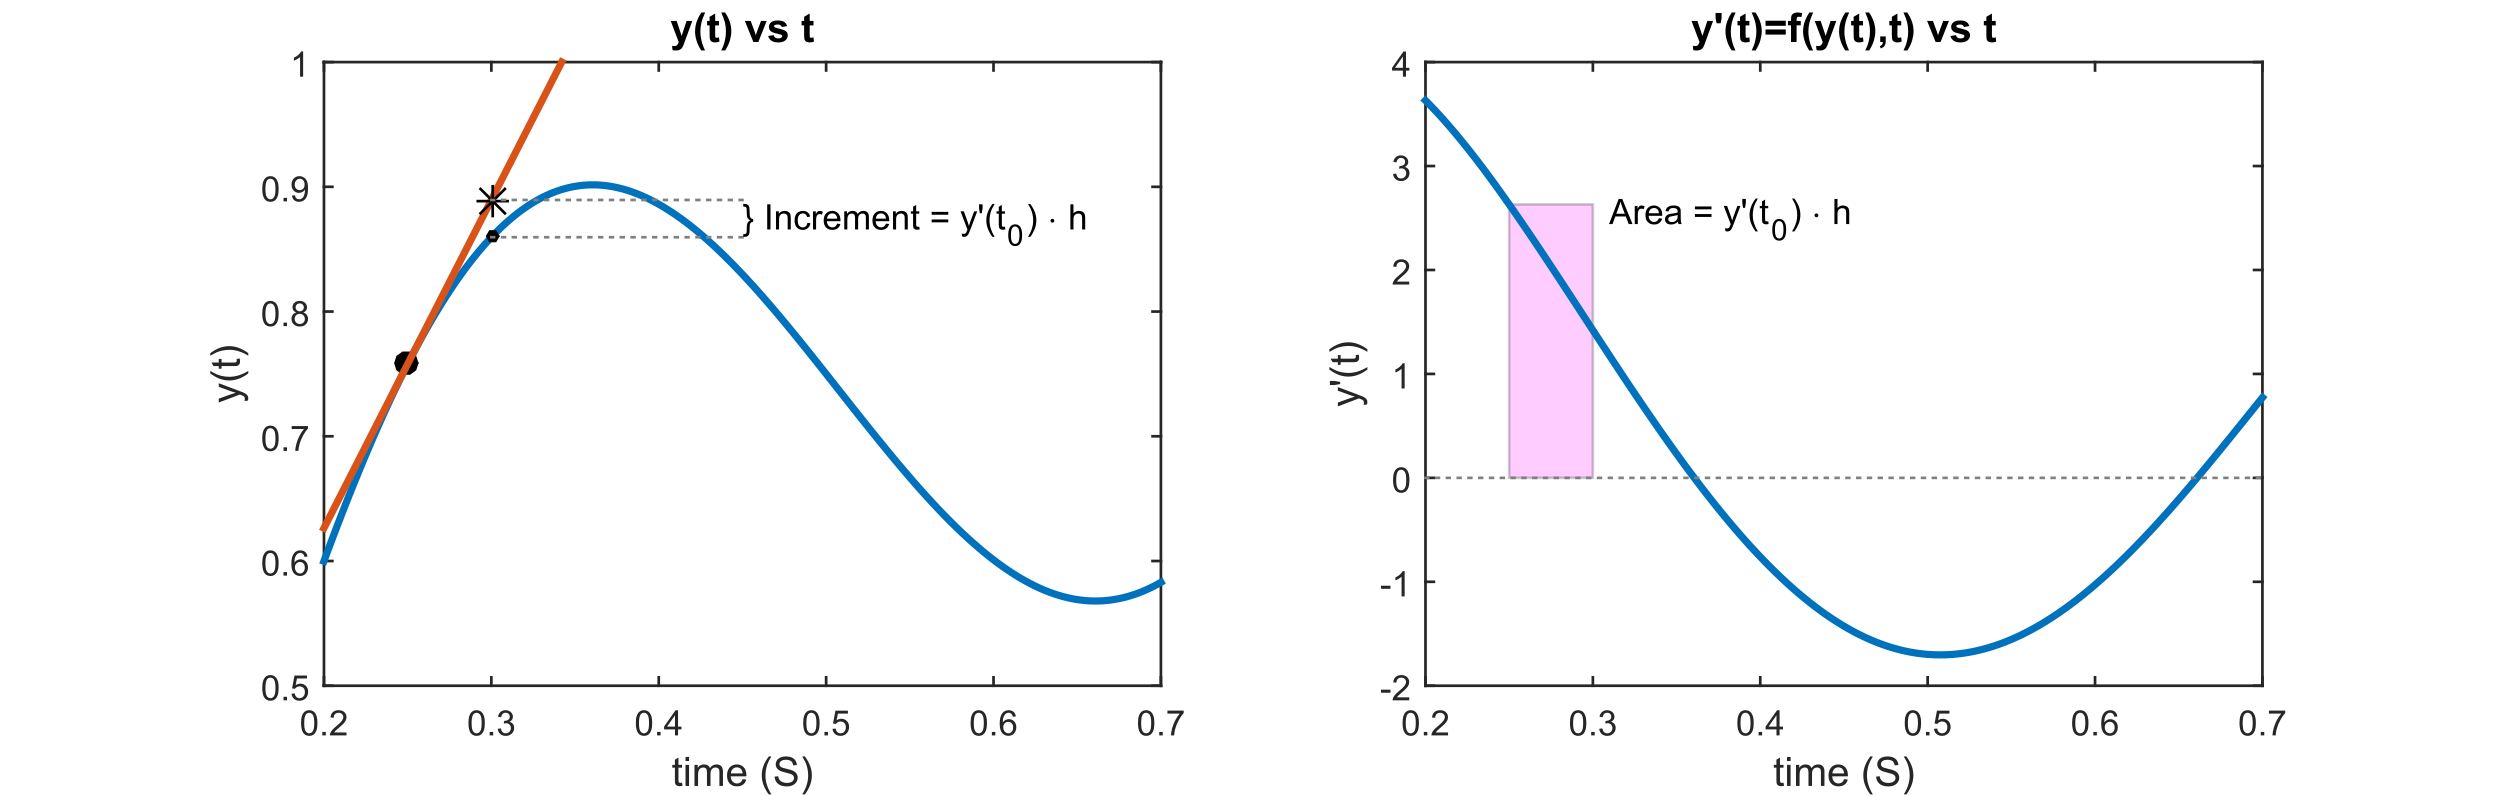 <?xml version="1.0"?>
<!DOCTYPE svg PUBLIC '-//W3C//DTD SVG 1.0//EN'
          'http://www.w3.org/TR/2001/REC-SVG-20010904/DTD/svg10.dtd'>
<svg xmlns:xlink="http://www.w3.org/1999/xlink" style="fill-opacity:1; color-rendering:auto; color-interpolation:auto; stroke:black; text-rendering:auto; stroke-linecap:square; stroke-miterlimit:10; stroke-opacity:1; shape-rendering:auto; fill:black; stroke-dasharray:none; font-weight:normal; stroke-width:1; font-family:'Dialog'; font-style:normal; stroke-linejoin:miter; font-size:12px; stroke-dashoffset:0; image-rendering:auto;" width="926" height="295" xmlns="http://www.w3.org/2000/svg"
><rect width="100%" height="100%" fill="#333333" stroke="none"/><!--Generated by the Batik Graphics2D SVG Generator--><defs id="genericDefs"
  /><g
  ><defs id="defs1"
    ><clipPath clipPathUnits="userSpaceOnUse" id="clipPath1"
      ><path d="M0 0 L926 0 L926 295 L0 295 L0 0 Z"
      /></clipPath
    ></defs
    ><g style="fill:white; stroke:white;"
    ><rect x="0" y="0" width="926" style="clip-path:url(#clipPath1); stroke:none;" height="295"
    /></g
    ><g style="fill:white; text-rendering:optimizeSpeed; color-rendering:optimizeSpeed; image-rendering:optimizeSpeed; shape-rendering:crispEdges; color-interpolation:sRGB; stroke:white;"
    ><rect x="0" y="0" width="926" style="clip-path:url(#clipPath1); stroke:none;" height="295"
      /><path style="stroke:none;" d="M120 254 L430 254 L430 23 L120 23 Z"
    /></g
    ><g transform="translate(275,276.018)" style="font-size:15px; fill:rgb(38,38,38); text-rendering:geometricPrecision; color-rendering:optimizeQuality; image-rendering:optimizeQuality; font-family:'SansSerif'; color-interpolation:linearRGB; stroke:rgb(38,38,38);"
    ><path style="stroke:none;" d="M-22.375 13.909 L-22.188 15.065 Q-22.75 15.19 -23.188 15.19 Q-23.906 15.19 -24.305 14.956 Q-24.703 14.721 -24.859 14.354 Q-25.016 13.987 -25.016 12.799 L-25.016 8.331 L-25.984 8.331 L-25.984 7.299 L-25.016 7.299 L-25.016 5.377 L-23.703 4.581 L-23.703 7.299 L-22.375 7.299 L-22.375 8.331 L-23.703 8.331 L-23.703 12.877 Q-23.703 13.44 -23.633 13.604 Q-23.562 13.768 -23.406 13.862 Q-23.25 13.956 -22.969 13.956 Q-22.734 13.956 -22.375 13.909 ZM-21.082 5.862 L-21.082 4.346 L-19.77 4.346 L-19.77 5.862 L-21.082 5.862 ZM-21.082 15.081 L-21.082 7.299 L-19.77 7.299 L-19.77 15.081 L-21.082 15.081 ZM-17.766 15.081 L-17.766 7.299 L-16.578 7.299 L-16.578 8.393 Q-16.219 7.815 -15.609 7.471 Q-15 7.127 -14.219 7.127 Q-13.359 7.127 -12.805 7.487 Q-12.25 7.846 -12.031 8.487 Q-11.109 7.127 -9.625 7.127 Q-8.469 7.127 -7.844 7.768 Q-7.219 8.409 -7.219 9.737 L-7.219 15.081 L-8.531 15.081 L-8.531 10.174 Q-8.531 9.393 -8.656 9.041 Q-8.781 8.69 -9.125 8.479 Q-9.469 8.268 -9.922 8.268 Q-10.734 8.268 -11.281 8.815 Q-11.828 9.362 -11.828 10.565 L-11.828 15.081 L-13.141 15.081 L-13.141 10.034 Q-13.141 9.143 -13.461 8.706 Q-13.781 8.268 -14.516 8.268 Q-15.078 8.268 -15.547 8.565 Q-16.016 8.862 -16.227 9.424 Q-16.438 9.987 -16.438 11.049 L-16.438 15.081 L-17.766 15.081 ZM0.058 12.581 L1.417 12.737 Q1.105 13.94 0.23 14.596 Q-0.645 15.252 -2.005 15.252 Q-3.708 15.252 -4.708 14.206 Q-5.708 13.159 -5.708 11.252 Q-5.708 9.299 -4.692 8.213 Q-3.677 7.127 -2.067 7.127 Q-0.505 7.127 0.479 8.19 Q1.464 9.252 1.464 11.174 Q1.464 11.299 1.464 11.534 L-4.349 11.534 Q-4.271 12.815 -3.622 13.495 Q-2.974 14.174 -1.989 14.174 Q-1.27 14.174 -0.755 13.791 Q-0.239 13.409 0.058 12.581 ZM-4.271 10.44 L0.073 10.44 Q-0.021 9.456 -0.427 8.971 Q-1.052 8.206 -2.052 8.206 Q-2.974 8.206 -3.591 8.815 Q-4.208 9.424 -4.271 10.44 ZM9.771 18.237 Q8.677 16.862 7.919 15.018 Q7.161 13.174 7.161 11.19 Q7.161 9.456 7.724 7.846 Q8.38 6.002 9.771 4.159 L10.708 4.159 Q9.817 5.69 9.536 6.331 Q9.083 7.346 8.833 8.44 Q8.521 9.815 8.521 11.206 Q8.521 14.721 10.708 18.237 L9.771 18.237 ZM11.922 11.627 L13.266 11.518 Q13.359 12.315 13.711 12.831 Q14.062 13.346 14.789 13.666 Q15.516 13.987 16.438 13.987 Q17.25 13.987 17.875 13.745 Q18.5 13.502 18.805 13.081 Q19.109 12.659 19.109 12.159 Q19.109 11.659 18.812 11.284 Q18.516 10.909 17.844 10.643 Q17.406 10.487 15.93 10.127 Q14.453 9.768 13.859 9.456 Q13.094 9.049 12.711 8.456 Q12.328 7.862 12.328 7.112 Q12.328 6.299 12.789 5.596 Q13.25 4.893 14.141 4.526 Q15.031 4.159 16.109 4.159 Q17.312 4.159 18.219 4.542 Q19.125 4.924 19.617 5.674 Q20.109 6.424 20.156 7.362 L18.781 7.471 Q18.672 6.456 18.039 5.932 Q17.406 5.409 16.172 5.409 Q14.891 5.409 14.297 5.885 Q13.703 6.362 13.703 7.018 Q13.703 7.596 14.125 7.971 Q14.531 8.346 16.266 8.737 Q18 9.127 18.641 9.424 Q19.578 9.862 20.023 10.526 Q20.469 11.19 20.469 12.049 Q20.469 12.909 19.977 13.666 Q19.484 14.424 18.57 14.846 Q17.656 15.268 16.5 15.268 Q15.047 15.268 14.062 14.838 Q13.078 14.409 12.516 13.557 Q11.953 12.706 11.922 11.627 ZM23.114 18.237 L22.161 18.237 Q24.349 14.721 24.349 11.206 Q24.349 9.815 24.036 8.471 Q23.786 7.362 23.349 6.362 Q23.052 5.706 22.161 4.159 L23.114 4.159 Q24.489 6.002 25.145 7.846 Q25.708 9.456 25.708 11.19 Q25.708 13.174 24.95 15.018 Q24.192 16.862 23.114 18.237 Z"
    /></g
    ><g style="fill:rgb(38,38,38); text-rendering:geometricPrecision; color-interpolation:linearRGB; color-rendering:optimizeQuality; image-rendering:optimizeQuality; stroke:rgb(38,38,38);"
    ><line y2="254" style="fill:none;" x1="120" x2="430" y1="254"
      /><line y2="23" style="fill:none;" x1="120" x2="430" y1="23"
      /><line y2="250.9" style="fill:none;" x1="120" x2="120" y1="254"
      /><line y2="26.1" style="fill:none;" x1="120" x2="120" y1="23"
      /><line y2="250.9" style="fill:none;" x1="182" x2="182" y1="254"
      /><line y2="26.1" style="fill:none;" x1="182" x2="182" y1="23"
      /><line y2="250.9" style="fill:none;" x1="244" x2="244" y1="254"
      /><line y2="26.1" style="fill:none;" x1="244" x2="244" y1="23"
      /><line y2="250.9" style="fill:none;" x1="306" x2="306" y1="254"
      /><line y2="26.1" style="fill:none;" x1="306" x2="306" y1="23"
      /><line y2="250.9" style="fill:none;" x1="368" x2="368" y1="254"
      /><line y2="26.1" style="fill:none;" x1="368" x2="368" y1="23"
      /><line y2="250.9" style="fill:none;" x1="430" x2="430" y1="254"
      /><line y2="26.1" style="fill:none;" x1="430" x2="430" y1="23"
    /></g
    ><g transform="translate(120,259.333)" style="font-size:13px; fill:rgb(38,38,38); text-rendering:geometricPrecision; color-rendering:optimizeQuality; image-rendering:optimizeQuality; font-family:'SansSerif'; color-interpolation:linearRGB; stroke:rgb(38,38,38);"
    ><path style="stroke:none;" d="M-8.489 8.476 Q-8.489 6.835 -8.153 5.828 Q-7.817 4.82 -7.145 4.273 Q-6.473 3.726 -5.458 3.726 Q-4.708 3.726 -4.145 4.031 Q-3.583 4.335 -3.216 4.898 Q-2.848 5.46 -2.638 6.281 Q-2.426 7.101 -2.426 8.476 Q-2.426 10.117 -2.763 11.124 Q-3.098 12.132 -3.77 12.679 Q-4.442 13.226 -5.458 13.226 Q-6.801 13.226 -7.583 12.257 Q-8.489 11.101 -8.489 8.476 ZM-7.317 8.476 Q-7.317 10.773 -6.786 11.531 Q-6.255 12.289 -5.458 12.289 Q-4.676 12.289 -4.138 11.531 Q-3.598 10.773 -3.598 8.476 Q-3.598 6.179 -4.138 5.429 Q-4.676 4.679 -5.473 4.679 Q-6.255 4.679 -6.739 5.335 Q-7.317 6.195 -7.317 8.476 ZM-0.618 13.07 L-0.618 11.773 L0.678 11.773 L0.678 13.07 L-0.618 13.07 ZM8.353 11.976 L8.353 13.07 L2.196 13.07 Q2.181 12.664 2.337 12.273 Q2.571 11.648 3.087 11.039 Q3.603 10.429 4.587 9.632 Q6.103 8.382 6.634 7.656 Q7.165 6.929 7.165 6.289 Q7.165 5.601 6.681 5.14 Q6.197 4.679 5.415 4.679 Q4.587 4.679 4.095 5.171 Q3.603 5.664 3.587 6.539 L2.415 6.414 Q2.54 5.101 3.321 4.414 Q4.103 3.726 5.431 3.726 Q6.775 3.726 7.556 4.468 Q8.337 5.21 8.337 6.304 Q8.337 6.867 8.111 7.406 Q7.884 7.945 7.353 8.546 Q6.822 9.148 5.587 10.179 Q4.556 11.039 4.267 11.351 Q3.978 11.664 3.79 11.976 L8.353 11.976 Z"
    /></g
    ><g transform="translate(182,259.333)" style="font-size:13px; fill:rgb(38,38,38); text-rendering:geometricPrecision; color-rendering:optimizeQuality; image-rendering:optimizeQuality; font-family:'SansSerif'; color-interpolation:linearRGB; stroke:rgb(38,38,38);"
    ><path style="stroke:none;" d="M-8.489 8.476 Q-8.489 6.835 -8.153 5.828 Q-7.817 4.82 -7.145 4.273 Q-6.473 3.726 -5.458 3.726 Q-4.708 3.726 -4.145 4.031 Q-3.583 4.335 -3.216 4.898 Q-2.848 5.46 -2.638 6.281 Q-2.426 7.101 -2.426 8.476 Q-2.426 10.117 -2.763 11.124 Q-3.098 12.132 -3.77 12.679 Q-4.442 13.226 -5.458 13.226 Q-6.801 13.226 -7.583 12.257 Q-8.489 11.101 -8.489 8.476 ZM-7.317 8.476 Q-7.317 10.773 -6.786 11.531 Q-6.255 12.289 -5.458 12.289 Q-4.676 12.289 -4.138 11.531 Q-3.598 10.773 -3.598 8.476 Q-3.598 6.179 -4.138 5.429 Q-4.676 4.679 -5.473 4.679 Q-6.255 4.679 -6.739 5.335 Q-7.317 6.195 -7.317 8.476 ZM-0.618 13.07 L-0.618 11.773 L0.678 11.773 L0.678 13.07 L-0.618 13.07 ZM2.353 10.617 L3.493 10.46 Q3.696 11.429 4.165 11.859 Q4.634 12.289 5.322 12.289 Q6.118 12.289 6.673 11.734 Q7.228 11.179 7.228 10.351 Q7.228 9.554 6.72 9.046 Q6.212 8.539 5.415 8.539 Q5.087 8.539 4.603 8.664 L4.728 7.664 Q4.853 7.679 4.915 7.679 Q5.65 7.679 6.236 7.296 Q6.822 6.914 6.822 6.117 Q6.822 5.492 6.392 5.078 Q5.962 4.664 5.29 4.664 Q4.618 4.664 4.181 5.085 Q3.743 5.507 3.603 6.335 L2.462 6.132 Q2.681 4.992 3.423 4.359 Q4.165 3.726 5.259 3.726 Q6.025 3.726 6.665 4.054 Q7.306 4.382 7.65 4.945 Q7.993 5.507 7.993 6.148 Q7.993 6.742 7.665 7.242 Q7.337 7.742 6.712 8.023 Q7.525 8.226 7.986 8.82 Q8.447 9.414 8.447 10.32 Q8.447 11.539 7.556 12.39 Q6.665 13.242 5.306 13.242 Q4.087 13.242 3.275 12.507 Q2.462 11.773 2.353 10.617 Z"
    /></g
    ><g transform="translate(244,259.333)" style="font-size:13px; fill:rgb(38,38,38); text-rendering:geometricPrecision; color-rendering:optimizeQuality; image-rendering:optimizeQuality; font-family:'SansSerif'; color-interpolation:linearRGB; stroke:rgb(38,38,38);"
    ><path style="stroke:none;" d="M-8.489 8.476 Q-8.489 6.835 -8.153 5.828 Q-7.817 4.82 -7.145 4.273 Q-6.473 3.726 -5.458 3.726 Q-4.708 3.726 -4.145 4.031 Q-3.583 4.335 -3.216 4.898 Q-2.848 5.46 -2.638 6.281 Q-2.426 7.101 -2.426 8.476 Q-2.426 10.117 -2.763 11.124 Q-3.098 12.132 -3.77 12.679 Q-4.442 13.226 -5.458 13.226 Q-6.801 13.226 -7.583 12.257 Q-8.489 11.101 -8.489 8.476 ZM-7.317 8.476 Q-7.317 10.773 -6.786 11.531 Q-6.255 12.289 -5.458 12.289 Q-4.676 12.289 -4.138 11.531 Q-3.598 10.773 -3.598 8.476 Q-3.598 6.179 -4.138 5.429 Q-4.676 4.679 -5.473 4.679 Q-6.255 4.679 -6.739 5.335 Q-7.317 6.195 -7.317 8.476 ZM-0.618 13.07 L-0.618 11.773 L0.678 11.773 L0.678 13.07 L-0.618 13.07 ZM6.009 13.07 L6.009 10.835 L1.978 10.835 L1.978 9.789 L6.212 3.757 L7.15 3.757 L7.15 9.789 L8.415 9.789 L8.415 10.835 L7.15 10.835 L7.15 13.07 L6.009 13.07 ZM6.009 9.789 L6.009 5.601 L3.087 9.789 L6.009 9.789 Z"
    /></g
    ><g transform="translate(306,259.333)" style="font-size:13px; fill:rgb(38,38,38); text-rendering:geometricPrecision; color-rendering:optimizeQuality; image-rendering:optimizeQuality; font-family:'SansSerif'; color-interpolation:linearRGB; stroke:rgb(38,38,38);"
    ><path style="stroke:none;" d="M-8.489 8.476 Q-8.489 6.835 -8.153 5.828 Q-7.817 4.82 -7.145 4.273 Q-6.473 3.726 -5.458 3.726 Q-4.708 3.726 -4.145 4.031 Q-3.583 4.335 -3.216 4.898 Q-2.848 5.46 -2.638 6.281 Q-2.426 7.101 -2.426 8.476 Q-2.426 10.117 -2.763 11.124 Q-3.098 12.132 -3.77 12.679 Q-4.442 13.226 -5.458 13.226 Q-6.801 13.226 -7.583 12.257 Q-8.489 11.101 -8.489 8.476 ZM-7.317 8.476 Q-7.317 10.773 -6.786 11.531 Q-6.255 12.289 -5.458 12.289 Q-4.676 12.289 -4.138 11.531 Q-3.598 10.773 -3.598 8.476 Q-3.598 6.179 -4.138 5.429 Q-4.676 4.679 -5.473 4.679 Q-6.255 4.679 -6.739 5.335 Q-7.317 6.195 -7.317 8.476 ZM-0.618 13.07 L-0.618 11.773 L0.678 11.773 L0.678 13.07 L-0.618 13.07 ZM2.353 10.632 L3.54 10.523 Q3.681 11.414 4.165 11.851 Q4.65 12.289 5.337 12.289 Q6.165 12.289 6.736 11.664 Q7.306 11.039 7.306 10.023 Q7.306 9.039 6.759 8.476 Q6.212 7.914 5.322 7.914 Q4.759 7.914 4.314 8.164 Q3.868 8.414 3.618 8.804 L2.556 8.664 L3.446 3.898 L8.072 3.898 L8.072 4.976 L4.368 4.976 L3.868 7.476 Q4.697 6.898 5.618 6.898 Q6.837 6.898 7.673 7.742 Q8.509 8.585 8.509 9.914 Q8.509 11.179 7.775 12.101 Q6.884 13.226 5.337 13.226 Q4.072 13.226 3.267 12.515 Q2.462 11.804 2.353 10.632 Z"
    /></g
    ><g transform="translate(368,259.333)" style="font-size:13px; fill:rgb(38,38,38); text-rendering:geometricPrecision; color-rendering:optimizeQuality; image-rendering:optimizeQuality; font-family:'SansSerif'; color-interpolation:linearRGB; stroke:rgb(38,38,38);"
    ><path style="stroke:none;" d="M-8.489 8.476 Q-8.489 6.835 -8.153 5.828 Q-7.817 4.82 -7.145 4.273 Q-6.473 3.726 -5.458 3.726 Q-4.708 3.726 -4.145 4.031 Q-3.583 4.335 -3.216 4.898 Q-2.848 5.46 -2.638 6.281 Q-2.426 7.101 -2.426 8.476 Q-2.426 10.117 -2.763 11.124 Q-3.098 12.132 -3.77 12.679 Q-4.442 13.226 -5.458 13.226 Q-6.801 13.226 -7.583 12.257 Q-8.489 11.101 -8.489 8.476 ZM-7.317 8.476 Q-7.317 10.773 -6.786 11.531 Q-6.255 12.289 -5.458 12.289 Q-4.676 12.289 -4.138 11.531 Q-3.598 10.773 -3.598 8.476 Q-3.598 6.179 -4.138 5.429 Q-4.676 4.679 -5.473 4.679 Q-6.255 4.679 -6.739 5.335 Q-7.317 6.195 -7.317 8.476 ZM-0.618 13.07 L-0.618 11.773 L0.678 11.773 L0.678 13.07 L-0.618 13.07 ZM8.275 6.039 L7.134 6.132 Q6.993 5.46 6.712 5.148 Q6.243 4.664 5.572 4.664 Q5.025 4.664 4.603 4.976 Q4.072 5.367 3.759 6.117 Q3.446 6.867 3.431 8.273 Q3.837 7.648 4.439 7.343 Q5.04 7.039 5.697 7.039 Q6.837 7.039 7.642 7.875 Q8.447 8.71 8.447 10.054 Q8.447 10.929 8.064 11.679 Q7.681 12.429 7.025 12.828 Q6.368 13.226 5.525 13.226 Q4.103 13.226 3.196 12.179 Q2.29 11.132 2.29 8.71 Q2.29 6.023 3.29 4.789 Q4.165 3.726 5.634 3.726 Q6.728 3.726 7.431 4.343 Q8.134 4.96 8.275 6.039 ZM3.603 10.054 Q3.603 10.648 3.853 11.187 Q4.103 11.726 4.556 12.007 Q5.009 12.289 5.509 12.289 Q6.228 12.289 6.751 11.703 Q7.275 11.117 7.275 10.117 Q7.275 9.148 6.759 8.593 Q6.243 8.039 5.462 8.039 Q4.681 8.039 4.142 8.593 Q3.603 9.148 3.603 10.054 Z"
    /></g
    ><g transform="translate(430,259.333)" style="font-size:13px; fill:rgb(38,38,38); text-rendering:geometricPrecision; color-rendering:optimizeQuality; image-rendering:optimizeQuality; font-family:'SansSerif'; color-interpolation:linearRGB; stroke:rgb(38,38,38);"
    ><path style="stroke:none;" d="M-8.489 8.476 Q-8.489 6.835 -8.153 5.828 Q-7.817 4.82 -7.145 4.273 Q-6.473 3.726 -5.458 3.726 Q-4.708 3.726 -4.145 4.031 Q-3.583 4.335 -3.216 4.898 Q-2.848 5.46 -2.638 6.281 Q-2.426 7.101 -2.426 8.476 Q-2.426 10.117 -2.763 11.124 Q-3.098 12.132 -3.77 12.679 Q-4.442 13.226 -5.458 13.226 Q-6.801 13.226 -7.583 12.257 Q-8.489 11.101 -8.489 8.476 ZM-7.317 8.476 Q-7.317 10.773 -6.786 11.531 Q-6.255 12.289 -5.458 12.289 Q-4.676 12.289 -4.138 11.531 Q-3.598 10.773 -3.598 8.476 Q-3.598 6.179 -4.138 5.429 Q-4.676 4.679 -5.473 4.679 Q-6.255 4.679 -6.739 5.335 Q-7.317 6.195 -7.317 8.476 ZM-0.618 13.07 L-0.618 11.773 L0.678 11.773 L0.678 13.07 L-0.618 13.07 ZM2.415 4.976 L2.415 3.882 L8.447 3.882 L8.447 4.773 Q7.556 5.726 6.681 7.289 Q5.806 8.851 5.337 10.507 Q4.993 11.679 4.9 13.07 L3.728 13.07 Q3.743 11.976 4.157 10.421 Q4.572 8.867 5.337 7.421 Q6.103 5.976 6.978 4.976 L2.415 4.976 Z"
    /></g
    ><g transform="translate(92.595,138.5) rotate(-90)" style="font-size:15px; fill:rgb(38,38,38); text-rendering:geometricPrecision; color-rendering:optimizeQuality; image-rendering:optimizeQuality; font-family:'SansSerif'; color-interpolation:linearRGB; stroke:rgb(38,38,38);"
    ><path style="stroke:none;" d="M-9.891 -0.787 L-10.048 -2.021 Q-9.61 -1.912 -9.298 -1.912 Q-8.845 -1.912 -8.587 -2.06 Q-8.329 -2.208 -8.157 -2.474 Q-8.032 -2.662 -7.751 -3.443 Q-7.72 -3.552 -7.641 -3.771 L-10.595 -11.568 L-9.173 -11.568 L-7.548 -7.068 Q-7.235 -6.208 -6.985 -5.255 Q-6.751 -6.162 -6.438 -7.037 L-4.782 -11.568 L-3.454 -11.568 L-6.423 -3.662 Q-6.891 -2.38 -7.157 -1.896 Q-7.516 -1.24 -7.97 -0.935 Q-8.423 -0.63 -9.048 -0.63 Q-9.423 -0.63 -9.891 -0.787 ZM0.187 -0.63 Q-0.907 -2.005 -1.665 -3.849 Q-2.423 -5.693 -2.423 -7.677 Q-2.423 -9.412 -1.86 -11.021 Q-1.204 -12.865 0.187 -14.709 L1.124 -14.709 Q0.234 -13.177 -0.048 -12.537 Q-0.501 -11.521 -0.751 -10.427 Q-1.063 -9.052 -1.063 -7.662 Q-1.063 -4.146 1.124 -0.63 L0.187 -0.63 ZM5.541 -4.958 L5.729 -3.802 Q5.166 -3.677 4.729 -3.677 Q4.01 -3.677 3.612 -3.912 Q3.213 -4.146 3.057 -4.513 Q2.901 -4.88 2.901 -6.068 L2.901 -10.537 L1.932 -10.537 L1.932 -11.568 L2.901 -11.568 L2.901 -13.49 L4.213 -14.287 L4.213 -11.568 L5.541 -11.568 L5.541 -10.537 L4.213 -10.537 L4.213 -5.99 Q4.213 -5.427 4.283 -5.263 Q4.354 -5.099 4.51 -5.005 Q4.666 -4.912 4.947 -4.912 Q5.182 -4.912 5.541 -4.958 ZM7.693 -0.63 L6.74 -0.63 Q8.928 -4.146 8.928 -7.662 Q8.928 -9.052 8.615 -10.396 Q8.365 -11.505 7.928 -12.505 Q7.631 -13.162 6.74 -14.709 L7.693 -14.709 Q9.068 -12.865 9.724 -11.021 Q10.287 -9.412 10.287 -7.677 Q10.287 -5.693 9.529 -3.849 Q8.771 -2.005 7.693 -0.63 Z"
    /></g
    ><g style="fill:rgb(38,38,38); text-rendering:geometricPrecision; color-interpolation:linearRGB; color-rendering:optimizeQuality; image-rendering:optimizeQuality; stroke:rgb(38,38,38);"
    ><line y2="23" style="fill:none;" x1="120" x2="120" y1="254"
      /><line y2="23" style="fill:none;" x1="430" x2="430" y1="254"
      /><line y2="254" style="fill:none;" x1="120" x2="123.1" y1="254"
      /><line y2="254" style="fill:none;" x1="430" x2="426.9" y1="254"
      /><line y2="207.8" style="fill:none;" x1="120" x2="123.1" y1="207.8"
      /><line y2="207.8" style="fill:none;" x1="430" x2="426.9" y1="207.8"
      /><line y2="161.6" style="fill:none;" x1="120" x2="123.1" y1="161.6"
      /><line y2="161.6" style="fill:none;" x1="430" x2="426.9" y1="161.6"
      /><line y2="115.4" style="fill:none;" x1="120" x2="123.1" y1="115.4"
      /><line y2="115.4" style="fill:none;" x1="430" x2="426.9" y1="115.4"
      /><line y2="69.2" style="fill:none;" x1="120" x2="123.1" y1="69.2"
      /><line y2="69.2" style="fill:none;" x1="430" x2="426.9" y1="69.2"
      /><line y2="23" style="fill:none;" x1="120" x2="123.1" y1="23"
      /><line y2="23" style="fill:none;" x1="430" x2="426.9" y1="23"
    /></g
    ><g transform="translate(114.667,254)" style="font-size:13px; fill:rgb(38,38,38); text-rendering:geometricPrecision; color-rendering:optimizeQuality; image-rendering:optimizeQuality; font-family:'SansSerif'; color-interpolation:linearRGB; stroke:rgb(38,38,38);"
    ><path style="stroke:none;" d="M-17.525 0.8 Q-17.525 -0.84 -17.189 -1.848 Q-16.853 -2.856 -16.181 -3.403 Q-15.509 -3.95 -14.494 -3.95 Q-13.744 -3.95 -13.181 -3.645 Q-12.619 -3.34 -12.252 -2.778 Q-11.884 -2.215 -11.673 -1.395 Q-11.462 -0.575 -11.462 0.8 Q-11.462 2.441 -11.798 3.449 Q-12.134 4.457 -12.806 5.003 Q-13.478 5.55 -14.494 5.55 Q-15.837 5.55 -16.619 4.582 Q-17.525 3.425 -17.525 0.8 ZM-16.353 0.8 Q-16.353 3.097 -15.822 3.855 Q-15.29 4.613 -14.494 4.613 Q-13.712 4.613 -13.173 3.855 Q-12.634 3.097 -12.634 0.8 Q-12.634 -1.497 -13.173 -2.247 Q-13.712 -2.997 -14.509 -2.997 Q-15.29 -2.997 -15.775 -2.34 Q-16.353 -1.481 -16.353 0.8 ZM-9.654 5.394 L-9.654 4.097 L-8.357 4.097 L-8.357 5.394 L-9.654 5.394 ZM-6.683 2.957 L-5.496 2.847 Q-5.355 3.738 -4.871 4.175 Q-4.386 4.613 -3.699 4.613 Q-2.871 4.613 -2.3 3.988 Q-1.73 3.363 -1.73 2.347 Q-1.73 1.363 -2.277 0.8 Q-2.824 0.238 -3.714 0.238 Q-4.277 0.238 -4.722 0.488 Q-5.168 0.738 -5.418 1.128 L-6.48 0.988 L-5.589 -3.778 L-0.964 -3.778 L-0.964 -2.7 L-4.668 -2.7 L-5.168 -0.2 Q-4.339 -0.778 -3.417 -0.778 Q-2.199 -0.778 -1.363 0.066 Q-0.527 0.91 -0.527 2.238 Q-0.527 3.503 -1.261 4.425 Q-2.152 5.55 -3.699 5.55 Q-4.964 5.55 -5.769 4.839 Q-6.574 4.128 -6.683 2.957 Z"
    /></g
    ><g transform="translate(114.667,207.8)" style="font-size:13px; fill:rgb(38,38,38); text-rendering:geometricPrecision; color-rendering:optimizeQuality; image-rendering:optimizeQuality; font-family:'SansSerif'; color-interpolation:linearRGB; stroke:rgb(38,38,38);"
    ><path style="stroke:none;" d="M-17.525 0.8 Q-17.525 -0.84 -17.189 -1.848 Q-16.853 -2.856 -16.181 -3.403 Q-15.509 -3.95 -14.494 -3.95 Q-13.744 -3.95 -13.181 -3.645 Q-12.619 -3.34 -12.252 -2.778 Q-11.884 -2.215 -11.673 -1.395 Q-11.462 -0.575 -11.462 0.8 Q-11.462 2.441 -11.798 3.449 Q-12.134 4.457 -12.806 5.003 Q-13.478 5.55 -14.494 5.55 Q-15.837 5.55 -16.619 4.582 Q-17.525 3.425 -17.525 0.8 ZM-16.353 0.8 Q-16.353 3.097 -15.822 3.855 Q-15.29 4.613 -14.494 4.613 Q-13.712 4.613 -13.173 3.855 Q-12.634 3.097 -12.634 0.8 Q-12.634 -1.497 -13.173 -2.247 Q-13.712 -2.997 -14.509 -2.997 Q-15.29 -2.997 -15.775 -2.34 Q-16.353 -1.481 -16.353 0.8 ZM-9.654 5.394 L-9.654 4.097 L-8.357 4.097 L-8.357 5.394 L-9.654 5.394 ZM-0.761 -1.637 L-1.902 -1.544 Q-2.042 -2.215 -2.324 -2.528 Q-2.792 -3.012 -3.464 -3.012 Q-4.011 -3.012 -4.433 -2.7 Q-4.964 -2.309 -5.277 -1.559 Q-5.589 -0.809 -5.605 0.597 Q-5.199 -0.028 -4.597 -0.333 Q-3.996 -0.637 -3.339 -0.637 Q-2.199 -0.637 -1.394 0.199 Q-0.589 1.035 -0.589 2.378 Q-0.589 3.253 -0.972 4.003 Q-1.355 4.753 -2.011 5.152 Q-2.667 5.55 -3.511 5.55 Q-4.933 5.55 -5.839 4.503 Q-6.746 3.457 -6.746 1.035 Q-6.746 -1.653 -5.746 -2.887 Q-4.871 -3.95 -3.402 -3.95 Q-2.308 -3.95 -1.605 -3.333 Q-0.902 -2.715 -0.761 -1.637 ZM-5.433 2.378 Q-5.433 2.972 -5.183 3.511 Q-4.933 4.05 -4.48 4.332 Q-4.027 4.613 -3.527 4.613 Q-2.808 4.613 -2.285 4.027 Q-1.761 3.441 -1.761 2.441 Q-1.761 1.472 -2.277 0.917 Q-2.792 0.363 -3.574 0.363 Q-4.355 0.363 -4.894 0.917 Q-5.433 1.472 -5.433 2.378 Z"
    /></g
    ><g transform="translate(114.667,161.6)" style="font-size:13px; fill:rgb(38,38,38); text-rendering:geometricPrecision; color-rendering:optimizeQuality; image-rendering:optimizeQuality; font-family:'SansSerif'; color-interpolation:linearRGB; stroke:rgb(38,38,38);"
    ><path style="stroke:none;" d="M-17.525 0.8 Q-17.525 -0.84 -17.189 -1.848 Q-16.853 -2.856 -16.181 -3.403 Q-15.509 -3.95 -14.494 -3.95 Q-13.744 -3.95 -13.181 -3.645 Q-12.619 -3.34 -12.252 -2.778 Q-11.884 -2.215 -11.673 -1.395 Q-11.462 -0.575 -11.462 0.8 Q-11.462 2.441 -11.798 3.449 Q-12.134 4.457 -12.806 5.003 Q-13.478 5.55 -14.494 5.55 Q-15.837 5.55 -16.619 4.582 Q-17.525 3.425 -17.525 0.8 ZM-16.353 0.8 Q-16.353 3.097 -15.822 3.855 Q-15.29 4.613 -14.494 4.613 Q-13.712 4.613 -13.173 3.855 Q-12.634 3.097 -12.634 0.8 Q-12.634 -1.497 -13.173 -2.247 Q-13.712 -2.997 -14.509 -2.997 Q-15.29 -2.997 -15.775 -2.34 Q-16.353 -1.481 -16.353 0.8 ZM-9.654 5.394 L-9.654 4.097 L-8.357 4.097 L-8.357 5.394 L-9.654 5.394 ZM-6.621 -2.7 L-6.621 -3.793 L-0.589 -3.793 L-0.589 -2.903 Q-1.48 -1.95 -2.355 -0.387 Q-3.23 1.175 -3.699 2.832 Q-4.043 4.003 -4.136 5.394 L-5.308 5.394 Q-5.293 4.3 -4.878 2.746 Q-4.464 1.191 -3.699 -0.254 Q-2.933 -1.7 -2.058 -2.7 L-6.621 -2.7 Z"
    /></g
    ><g transform="translate(114.667,115.4)" style="font-size:13px; fill:rgb(38,38,38); text-rendering:geometricPrecision; color-rendering:optimizeQuality; image-rendering:optimizeQuality; font-family:'SansSerif'; color-interpolation:linearRGB; stroke:rgb(38,38,38);"
    ><path style="stroke:none;" d="M-17.525 0.8 Q-17.525 -0.84 -17.189 -1.848 Q-16.853 -2.856 -16.181 -3.403 Q-15.509 -3.95 -14.494 -3.95 Q-13.744 -3.95 -13.181 -3.645 Q-12.619 -3.34 -12.252 -2.778 Q-11.884 -2.215 -11.673 -1.395 Q-11.462 -0.575 -11.462 0.8 Q-11.462 2.441 -11.798 3.449 Q-12.134 4.457 -12.806 5.003 Q-13.478 5.55 -14.494 5.55 Q-15.837 5.55 -16.619 4.582 Q-17.525 3.425 -17.525 0.8 ZM-16.353 0.8 Q-16.353 3.097 -15.822 3.855 Q-15.29 4.613 -14.494 4.613 Q-13.712 4.613 -13.173 3.855 Q-12.634 3.097 -12.634 0.8 Q-12.634 -1.497 -13.173 -2.247 Q-13.712 -2.997 -14.509 -2.997 Q-15.29 -2.997 -15.775 -2.34 Q-16.353 -1.481 -16.353 0.8 ZM-9.654 5.394 L-9.654 4.097 L-8.357 4.097 L-8.357 5.394 L-9.654 5.394 ZM-4.933 0.347 Q-5.636 0.082 -5.98 -0.395 Q-6.324 -0.872 -6.324 -1.544 Q-6.324 -2.559 -5.597 -3.254 Q-4.871 -3.95 -3.652 -3.95 Q-2.433 -3.95 -1.691 -3.239 Q-0.949 -2.528 -0.949 -1.512 Q-0.949 -0.872 -1.292 -0.395 Q-1.636 0.082 -2.324 0.347 Q-1.464 0.628 -1.019 1.253 Q-0.574 1.878 -0.574 2.738 Q-0.574 3.925 -1.417 4.738 Q-2.261 5.55 -3.636 5.55 Q-5.011 5.55 -5.855 4.738 Q-6.699 3.925 -6.699 2.707 Q-6.699 1.8 -6.238 1.183 Q-5.777 0.566 -4.933 0.347 ZM-5.168 -1.59 Q-5.168 -0.934 -4.738 -0.512 Q-4.308 -0.09 -3.636 -0.09 Q-2.964 -0.09 -2.542 -0.504 Q-2.121 -0.918 -2.121 -1.528 Q-2.121 -2.153 -2.558 -2.583 Q-2.996 -3.012 -3.636 -3.012 Q-4.293 -3.012 -4.73 -2.59 Q-5.168 -2.168 -5.168 -1.59 ZM-5.527 2.707 Q-5.527 3.191 -5.293 3.652 Q-5.058 4.113 -4.605 4.363 Q-4.152 4.613 -3.621 4.613 Q-2.808 4.613 -2.277 4.089 Q-1.746 3.566 -1.746 2.753 Q-1.746 1.925 -2.292 1.386 Q-2.839 0.847 -3.667 0.847 Q-4.464 0.847 -4.996 1.378 Q-5.527 1.91 -5.527 2.707 Z"
    /></g
    ><g transform="translate(114.667,69.2)" style="font-size:13px; fill:rgb(38,38,38); text-rendering:geometricPrecision; color-rendering:optimizeQuality; image-rendering:optimizeQuality; font-family:'SansSerif'; color-interpolation:linearRGB; stroke:rgb(38,38,38);"
    ><path style="stroke:none;" d="M-17.525 0.8 Q-17.525 -0.84 -17.189 -1.848 Q-16.853 -2.856 -16.181 -3.403 Q-15.509 -3.95 -14.494 -3.95 Q-13.744 -3.95 -13.181 -3.645 Q-12.619 -3.34 -12.252 -2.778 Q-11.884 -2.215 -11.673 -1.395 Q-11.462 -0.575 -11.462 0.8 Q-11.462 2.441 -11.798 3.449 Q-12.134 4.457 -12.806 5.003 Q-13.478 5.55 -14.494 5.55 Q-15.837 5.55 -16.619 4.582 Q-17.525 3.425 -17.525 0.8 ZM-16.353 0.8 Q-16.353 3.097 -15.822 3.855 Q-15.29 4.613 -14.494 4.613 Q-13.712 4.613 -13.173 3.855 Q-12.634 3.097 -12.634 0.8 Q-12.634 -1.497 -13.173 -2.247 Q-13.712 -2.997 -14.509 -2.997 Q-15.29 -2.997 -15.775 -2.34 Q-16.353 -1.481 -16.353 0.8 ZM-9.654 5.394 L-9.654 4.097 L-8.357 4.097 L-8.357 5.394 L-9.654 5.394 ZM-6.511 3.238 L-5.418 3.144 Q-5.277 3.91 -4.886 4.261 Q-4.496 4.613 -3.871 4.613 Q-3.355 4.613 -2.957 4.371 Q-2.558 4.128 -2.3 3.73 Q-2.042 3.332 -1.878 2.644 Q-1.714 1.956 -1.714 1.238 Q-1.714 1.16 -1.714 1.019 Q-2.058 1.566 -2.652 1.902 Q-3.246 2.238 -3.933 2.238 Q-5.089 2.238 -5.886 1.402 Q-6.683 0.566 -6.683 -0.809 Q-6.683 -2.231 -5.855 -3.09 Q-5.027 -3.95 -3.761 -3.95 Q-2.855 -3.95 -2.105 -3.458 Q-1.355 -2.965 -0.964 -2.067 Q-0.574 -1.169 -0.574 0.55 Q-0.574 2.332 -0.957 3.386 Q-1.339 4.441 -2.105 4.996 Q-2.871 5.55 -3.902 5.55 Q-4.996 5.55 -5.691 4.949 Q-6.386 4.347 -6.511 3.238 ZM-1.839 -0.872 Q-1.839 -1.856 -2.363 -2.426 Q-2.886 -2.997 -3.621 -2.997 Q-4.386 -2.997 -4.949 -2.379 Q-5.511 -1.762 -5.511 -0.762 Q-5.511 0.113 -4.98 0.667 Q-4.449 1.222 -3.652 1.222 Q-2.855 1.222 -2.347 0.667 Q-1.839 0.113 -1.839 -0.872 Z"
    /></g
    ><g transform="translate(114.667,23)" style="font-size:13px; fill:rgb(38,38,38); text-rendering:geometricPrecision; color-rendering:optimizeQuality; image-rendering:optimizeQuality; font-family:'SansSerif'; color-interpolation:linearRGB; stroke:rgb(38,38,38);"
    ><path style="stroke:none;" d="M-2.386 5.394 L-3.527 5.394 L-3.527 -1.887 Q-3.949 -1.497 -4.613 -1.098 Q-5.277 -0.7 -5.808 -0.512 L-5.808 -1.622 Q-4.855 -2.059 -4.136 -2.7 Q-3.417 -3.34 -3.121 -3.95 L-2.386 -3.95 L-2.386 5.394 Z"
    /></g
    ><g style="fill:rgb(0,114,189); text-rendering:geometricPrecision; color-rendering:optimizeQuality; image-rendering:optimizeQuality; color-interpolation:linearRGB; stroke:rgb(0,114,189); stroke-width:2.667;"
    ><path d="M119.969 207.886 L120.249 207.128 L121.243 204.454 L122.237 201.798 L123.231 199.163 L124.224 196.548 L125.218 193.954 L126.212 191.381 L127.206 188.829 L128.2 186.298 L129.194 183.79 L130.188 181.304 L131.182 178.84 L132.176 176.399 L133.17 173.982 L134.164 171.587 L135.158 169.217 L136.152 166.87 L137.146 164.548 L138.14 162.25 L139.134 159.976 L140.128 157.728 L141.122 155.505 L142.116 153.307 L143.11 151.135 L144.104 148.989 L145.098 146.868 L146.092 144.774 L147.086 142.707 L148.08 140.665 L149.074 138.651 L150.068 136.664 L151.062 134.703 L152.056 132.77 L153.05 130.865 L154.044 128.987 L155.038 127.136 L156.032 125.314 L157.026 123.52 L158.02 121.753 L159.014 120.015 L160.008 118.305 L161.002 116.624 L161.996 114.971 L162.99 113.347 L163.984 111.751 L164.978 110.184 L165.972 108.646 L166.966 107.137 L167.96 105.657 L168.954 104.206 L169.948 102.785 L170.942 101.392 L171.936 100.028 L172.93 98.694 L173.924 97.389 L174.918 96.113 L175.912 94.867 L176.906 93.65 L177.9 92.462 L178.894 91.304 L179.888 90.174 L180.882 89.075 L181.876 88.004 L182.87 86.963 L183.864 85.951 L184.858 84.969 L185.852 84.015 L186.846 83.091 L187.84 82.196 L188.834 81.33 L189.828 80.493 L190.822 79.685 L191.816 78.906 L192.81 78.156 L193.804 77.435 L194.798 76.742 L195.792 76.078 L196.786 75.443 L197.78 74.836 L198.774 74.257 L199.768 73.707 L200.762 73.185 L201.756 72.691 L202.75 72.225 L203.744 71.787 L204.738 71.377 L205.732 70.994 L206.725 70.639 L207.719 70.311 L208.713 70.011 L209.707 69.738 L210.701 69.491 L211.695 69.272 L212.689 69.079 L213.683 68.912 L214.677 68.773 L215.671 68.659 L216.665 68.571 L217.659 68.509 L218.653 68.473 L219.647 68.463 L220.641 68.478 L221.635 68.518 L222.629 68.583 L223.623 68.673 L224.617 68.787 L225.611 68.926 L226.605 69.089 L227.599 69.276 L228.593 69.487 L229.587 69.722 L230.581 69.98 L231.575 70.262 L232.569 70.566 L233.563 70.893 L234.557 71.243 L235.551 71.615 L236.545 72.009 L237.539 72.425 L238.533 72.863 L239.527 73.322 L240.521 73.802 L241.515 74.303 L242.509 74.825 L243.503 75.367 L244.497 75.93 L245.491 76.512 L246.485 77.114 L247.479 77.736 L248.473 78.377 L249.467 79.037 L250.461 79.715 L251.455 80.412 L252.449 81.127 L253.443 81.86 L254.437 82.61 L255.431 83.378 L256.425 84.163 L257.419 84.964 L258.413 85.782 L259.407 86.617 L260.401 87.467 L261.395 88.333 L262.389 89.214 L263.383 90.111 L264.377 91.022 L265.371 91.948 L266.365 92.888 L267.359 93.842 L268.353 94.809 L269.347 95.79 L270.341 96.784 L271.335 97.79 L272.329 98.809 L273.323 99.841 L274.317 100.884 L275.311 101.939 L276.305 103.004 L277.299 104.081 L278.293 105.168 L279.287 106.266 L280.281 107.374 L281.274 108.491 L282.269 109.618 L283.262 110.754 L284.257 111.899 L285.25 113.052 L286.245 114.213 L287.238 115.382 L288.233 116.558 L289.226 117.742 L290.22 118.933 L291.214 120.13 L292.208 121.333 L293.202 122.543 L294.196 123.757 L295.19 124.978 L296.184 126.203 L297.178 127.433 L298.172 128.667 L299.166 129.905 L300.16 131.147 L301.154 132.392 L302.148 133.64 L303.142 134.891 L304.136 136.144 L305.13 137.4 L306.124 138.657 L307.118 139.916 L308.112 141.176 L309.106 142.436 L310.1 143.697 L311.094 144.959 L312.088 146.22 L313.082 147.481 L314.076 148.741 L315.07 149.999 L316.064 151.257 L317.058 152.512 L318.052 153.766 L319.046 155.017 L320.04 156.266 L321.034 157.512 L322.028 158.754 L323.022 159.992 L324.016 161.227 L325.01 162.458 L326.004 163.684 L326.998 164.905 L327.992 166.121 L328.986 167.331 L329.98 168.536 L330.974 169.735 L331.968 170.927 L332.962 172.113 L333.956 173.291 L334.95 174.463 L335.944 175.626 L336.938 176.782 L337.932 177.93 L338.926 179.069 L339.92 180.2 L340.914 181.321 L341.908 182.433 L342.902 183.536 L343.896 184.628 L344.89 185.711 L345.884 186.783 L346.878 187.844 L347.872 188.894 L348.866 189.933 L349.86 190.96 L350.854 191.976 L351.848 192.979 L352.842 193.97 L353.836 194.948 L354.83 195.913 L355.824 196.865 L356.818 197.804 L357.812 198.729 L358.806 199.64 L359.8 200.536 L360.794 201.419 L361.788 202.286 L362.782 203.139 L363.776 203.976 L364.769 204.798 L365.764 205.605 L366.757 206.395 L367.752 207.169 L368.745 207.927 L369.74 208.668 L370.733 209.392 L371.728 210.1 L372.721 210.79 L373.715 211.462 L374.709 212.117 L375.703 212.754 L376.697 213.372 L377.691 213.972 L378.685 214.554 L379.679 215.117 L380.673 215.661 L381.667 216.187 L382.661 216.692 L383.655 217.178 L384.649 217.645 L385.643 218.092 L386.637 218.518 L387.631 218.925 L388.625 219.311 L389.619 219.676 L390.613 220.021 L391.607 220.345 L392.601 220.648 L393.595 220.93 L394.589 221.19 L395.583 221.429 L396.577 221.646 L397.571 221.842 L398.565 222.016 L399.559 222.168 L400.553 222.297 L401.547 222.405 L402.541 222.49 L403.535 222.553 L404.529 222.593 L405.523 222.611 L406.517 222.605 L407.511 222.577 L408.505 222.526 L409.499 222.452 L410.493 222.355 L411.487 222.234 L412.481 222.091 L413.475 221.924 L414.469 221.734 L415.463 221.52 L416.457 221.283 L417.451 221.022 L418.445 220.737 L419.439 220.429 L420.433 220.098 L421.427 219.743 L422.421 219.363 L423.415 218.961 L424.409 218.534 L425.403 218.084 L426.397 217.61 L427.391 217.112 L428.385 216.591 L429.379 216.045 L430.031 215.672" style="fill:none; fill-rule:evenodd;"
    /></g
    ><g style="text-rendering:optimizeSpeed; shape-rendering:crispEdges; color-interpolation:sRGB; color-rendering:optimizeSpeed; image-rendering:optimizeSpeed;"
    ><path style="stroke:none;" d="M150.5 134.5 L154.5 134.5 L153.328 131.672 Z"
      /><path style="stroke:none;" d="M150.5 134.5 L153.328 131.672 L150.5 130.5 Z"
      /><path style="stroke:none;" d="M150.5 134.5 L150.5 130.5 L147.672 131.672 Z"
      /><path style="stroke:none;" d="M150.5 134.5 L147.672 131.672 L146.5 134.5 Z"
      /><path style="stroke:none;" d="M150.5 134.5 L146.5 134.5 L147.672 137.328 Z"
      /><path style="stroke:none;" d="M150.5 134.5 L147.672 137.328 L150.5 138.5 Z"
      /><path style="stroke:none;" d="M150.5 134.5 L150.5 138.5 L153.328 137.328 Z"
      /><path style="stroke:none;" d="M150.5 134.5 L153.328 137.328 L154.5 134.5 Z"
    /></g
    ><g style="text-rendering:geometricPrecision; color-interpolation:linearRGB; color-rendering:optimizeQuality; image-rendering:optimizeQuality;"
    ><path d="M154.5 134.5 L153.736 132.149 L151.736 130.696 L149.264 130.696 L147.264 132.149 L146.5 134.5 L147.264 136.851 L149.264 138.304 L151.736 138.304 L153.736 136.851 L154.5 134.5" style="fill:none; fill-rule:evenodd;"
      /><line x1="119.969" x2="208.061" y1="195.65" style="fill:none; stroke:rgb(217,83,25); stroke-width:2.667;" y2="22.977"
      /><line y2="74.5" style="fill:none;" x1="177" x2="188" y1="74.5"
      /><line y2="69" style="fill:none;" x1="182.5" x2="182.5" y1="80"
      /><line y2="70" style="fill:none;" x1="178" x2="187" y1="79"
      /><line y2="79" style="fill:none;" x1="178" x2="187" y1="70"
    /></g
    ><g style="text-rendering:optimizeSpeed; shape-rendering:crispEdges; color-interpolation:sRGB; color-rendering:optimizeSpeed; image-rendering:optimizeSpeed;"
    ><path style="stroke:none;" d="M182.5 87.5 L184.5 87.5 L183.5 85.768 Z"
      /><path style="stroke:none;" d="M182.5 87.5 L183.5 85.768 L181.5 85.768 Z"
      /><path style="stroke:none;" d="M182.5 87.5 L181.5 85.768 L180.5 87.5 Z"
      /><path style="stroke:none;" d="M182.5 87.5 L180.5 87.5 L181.5 89.232 Z"
      /><path style="stroke:none;" d="M182.5 87.5 L181.5 89.232 L183.5 89.232 Z"
      /><path style="stroke:none;" d="M182.5 87.5 L183.5 89.232 L184.5 87.5 Z"
    /></g
    ><g style="text-rendering:geometricPrecision; color-interpolation:linearRGB; color-rendering:optimizeQuality; image-rendering:optimizeQuality;"
    ><path d="M184.5 87.5 L183.5 85.768 L181.5 85.768 L180.5 87.5 L181.5 89.232 L183.5 89.232 L184.5 87.5" style="fill:none; fill-rule:evenodd;"
    /></g
    ><g style="stroke-linecap:butt; fill:gray; text-rendering:geometricPrecision; color-rendering:optimizeQuality; image-rendering:optimizeQuality; stroke-linejoin:bevel; stroke-dasharray:1,3; color-interpolation:linearRGB; stroke:gray; stroke-miterlimit:1;"
    ><line y2="74.061" style="fill:none;" x1="182" x2="275" y1="74.061"
      /><line y2="87.873" style="fill:none;" x1="182" x2="275" y1="87.873"
    /></g
    ><g transform="translate(275,85)" style="font-size:13px; text-rendering:geometricPrecision; color-rendering:optimizeQuality; image-rendering:optimizeQuality; font-family:'SansSerif'; color-interpolation:linearRGB;"
    ><path style="stroke:none;" d="M3.969 -3.891 L3.969 -2.844 Q3.484 -2.844 3.18 -2.586 Q2.875 -2.328 2.773 -1.891 Q2.672 -1.453 2.664 -0.398 Q2.656 0.656 2.625 1 Q2.562 1.531 2.406 1.852 Q2.25 2.172 2.023 2.367 Q1.797 2.562 1.438 2.672 Q1.203 2.734 0.656 2.734 L0.297 2.734 L0.297 1.734 L0.5 1.734 Q1.156 1.734 1.375 1.5 Q1.594 1.266 1.594 0.438 Q1.594 -1.156 1.641 -1.578 Q1.75 -2.281 2.055 -2.703 Q2.359 -3.125 2.906 -3.359 Q2.188 -3.719 1.891 -4.289 Q1.594 -4.859 1.594 -6.234 Q1.594 -7.469 1.562 -7.703 Q1.516 -8.125 1.305 -8.297 Q1.094 -8.469 0.5 -8.469 L0.297 -8.469 L0.297 -9.469 L0.656 -9.469 Q1.281 -9.469 1.562 -9.359 Q1.969 -9.219 2.234 -8.891 Q2.5 -8.562 2.578 -8.062 Q2.656 -7.562 2.664 -6.422 Q2.672 -5.281 2.773 -4.844 Q2.875 -4.406 3.18 -4.148 Q3.484 -3.891 3.969 -3.891 ZM9.172 0 L9.172 -9.312 L10.391 -9.312 L10.391 0 L9.172 0 ZM12.425 0 L12.425 -6.734 L13.456 -6.734 L13.456 -5.781 Q14.19 -6.891 15.597 -6.891 Q16.206 -6.891 16.714 -6.672 Q17.222 -6.453 17.48 -6.102 Q17.737 -5.75 17.831 -5.25 Q17.894 -4.938 17.894 -4.141 L17.894 0 L16.753 0 L16.753 -4.094 Q16.753 -4.797 16.62 -5.141 Q16.487 -5.484 16.151 -5.695 Q15.815 -5.906 15.362 -5.906 Q14.628 -5.906 14.097 -5.445 Q13.565 -4.984 13.565 -3.688 L13.565 0 L12.425 0 ZM24.045 -2.469 L25.17 -2.328 Q24.998 -1.156 24.233 -0.5 Q23.467 0.156 22.373 0.156 Q20.983 0.156 20.147 -0.75 Q19.311 -1.656 19.311 -3.344 Q19.311 -4.438 19.67 -5.258 Q20.03 -6.078 20.764 -6.484 Q21.498 -6.891 22.373 -6.891 Q23.467 -6.891 24.17 -6.336 Q24.873 -5.781 25.061 -4.766 L23.952 -4.594 Q23.795 -5.266 23.397 -5.609 Q22.998 -5.953 22.42 -5.953 Q21.561 -5.953 21.022 -5.336 Q20.483 -4.719 20.483 -3.375 Q20.483 -2.016 20.998 -1.398 Q21.514 -0.781 22.358 -0.781 Q23.03 -0.781 23.483 -1.195 Q23.936 -1.609 24.045 -2.469 ZM26.139 0 L26.139 -6.734 L27.17 -6.734 L27.17 -5.719 Q27.561 -6.438 27.897 -6.664 Q28.233 -6.891 28.623 -6.891 Q29.202 -6.891 29.795 -6.531 L29.405 -5.469 Q28.983 -5.719 28.577 -5.719 Q28.202 -5.719 27.897 -5.492 Q27.592 -5.266 27.467 -4.859 Q27.28 -4.25 27.28 -3.531 L27.28 0 L26.139 0 ZM35.093 -2.172 L36.281 -2.031 Q35.999 -0.984 35.242 -0.414 Q34.484 0.156 33.312 0.156 Q31.828 0.156 30.96 -0.758 Q30.093 -1.672 30.093 -3.312 Q30.093 -5.016 30.976 -5.953 Q31.859 -6.891 33.249 -6.891 Q34.609 -6.891 35.46 -5.969 Q36.312 -5.047 36.312 -3.391 Q36.312 -3.281 36.312 -3.078 L31.281 -3.078 Q31.343 -1.969 31.906 -1.375 Q32.468 -0.781 33.312 -0.781 Q33.953 -0.781 34.398 -1.117 Q34.843 -1.453 35.093 -2.172 ZM31.343 -4.016 L35.109 -4.016 Q35.031 -4.875 34.671 -5.297 Q34.124 -5.953 33.265 -5.953 Q32.468 -5.953 31.937 -5.43 Q31.406 -4.906 31.343 -4.016 ZM37.714 0 L37.714 -6.734 L38.73 -6.734 L38.73 -5.797 Q39.058 -6.297 39.581 -6.594 Q40.105 -6.891 40.776 -6.891 Q41.526 -6.891 42.003 -6.578 Q42.48 -6.266 42.683 -5.719 Q43.48 -6.891 44.761 -6.891 Q45.761 -6.891 46.3 -6.336 Q46.839 -5.781 46.839 -4.625 L46.839 0 L45.714 0 L45.714 -4.25 Q45.714 -4.938 45.605 -5.234 Q45.495 -5.531 45.198 -5.719 Q44.901 -5.906 44.511 -5.906 Q43.792 -5.906 43.323 -5.43 Q42.855 -4.953 42.855 -3.922 L42.855 0 L41.714 0 L41.714 -4.375 Q41.714 -5.141 41.433 -5.523 Q41.151 -5.906 40.526 -5.906 Q40.042 -5.906 39.636 -5.648 Q39.23 -5.391 39.042 -4.906 Q38.855 -4.422 38.855 -3.5 L38.855 0 L37.714 0 ZM53.152 -2.172 L54.34 -2.031 Q54.059 -0.984 53.301 -0.414 Q52.543 0.156 51.371 0.156 Q49.887 0.156 49.02 -0.758 Q48.152 -1.672 48.152 -3.312 Q48.152 -5.016 49.035 -5.953 Q49.918 -6.891 51.309 -6.891 Q52.668 -6.891 53.52 -5.969 Q54.371 -5.047 54.371 -3.391 Q54.371 -3.281 54.371 -3.078 L49.34 -3.078 Q49.402 -1.969 49.965 -1.375 Q50.527 -0.781 51.371 -0.781 Q52.012 -0.781 52.457 -1.117 Q52.902 -1.453 53.152 -2.172 ZM49.402 -4.016 L53.168 -4.016 Q53.09 -4.875 52.73 -5.297 Q52.184 -5.953 51.324 -5.953 Q50.527 -5.953 49.996 -5.43 Q49.465 -4.906 49.402 -4.016 ZM55.773 0 L55.773 -6.734 L56.804 -6.734 L56.804 -5.781 Q57.539 -6.891 58.945 -6.891 Q59.554 -6.891 60.062 -6.672 Q60.57 -6.453 60.828 -6.102 Q61.085 -5.75 61.179 -5.25 Q61.242 -4.938 61.242 -4.141 L61.242 0 L60.101 0 L60.101 -4.094 Q60.101 -4.797 59.968 -5.141 Q59.835 -5.484 59.499 -5.695 Q59.164 -5.906 58.71 -5.906 Q57.976 -5.906 57.445 -5.445 Q56.914 -4.984 56.914 -3.688 L56.914 0 L55.773 0 ZM65.503 -1.016 L65.659 -0.016 Q65.175 0.094 64.8 0.094 Q64.175 0.094 63.831 -0.109 Q63.487 -0.312 63.347 -0.633 Q63.206 -0.953 63.206 -1.969 L63.206 -5.859 L62.378 -5.859 L62.378 -6.734 L63.206 -6.734 L63.206 -8.406 L64.347 -9.094 L64.347 -6.734 L65.503 -6.734 L65.503 -5.859 L64.347 -5.859 L64.347 -1.906 Q64.347 -1.422 64.409 -1.281 Q64.472 -1.141 64.605 -1.062 Q64.737 -0.984 64.987 -0.984 Q65.19 -0.984 65.503 -1.016 ZM76.242 -5.469 L70.086 -5.469 L70.086 -6.531 L76.242 -6.531 L76.242 -5.469 ZM76.242 -2.641 L70.086 -2.641 L70.086 -3.719 L76.242 -3.719 L76.242 -2.641 ZM81.383 2.594 L81.243 1.531 Q81.618 1.625 81.899 1.625 Q82.29 1.625 82.516 1.5 Q82.743 1.375 82.883 1.141 Q82.993 0.969 83.243 0.297 Q83.274 0.203 83.336 0.016 L80.774 -6.734 L82.008 -6.734 L83.415 -2.844 Q83.68 -2.094 83.899 -1.281 Q84.102 -2.062 84.368 -2.812 L85.821 -6.734 L86.961 -6.734 L84.399 0.109 Q83.977 1.219 83.758 1.641 Q83.446 2.203 83.055 2.469 Q82.665 2.734 82.118 2.734 Q81.79 2.734 81.383 2.594 ZM87.93 -6.016 L87.649 -7.75 L87.649 -9.312 L88.946 -9.312 L88.946 -7.75 L88.633 -6.016 L87.93 -6.016 ZM92.6 2.734 Q91.647 1.547 90.99 -0.055 Q90.334 -1.656 90.334 -3.375 Q90.334 -4.875 90.834 -6.266 Q91.397 -7.875 92.6 -9.469 L93.412 -9.469 Q92.647 -8.141 92.397 -7.578 Q92.006 -6.703 91.787 -5.75 Q91.522 -4.562 91.522 -3.359 Q91.522 -0.312 93.412 2.734 L92.6 2.734 ZM97.241 -1.016 L97.397 -0.016 Q96.913 0.094 96.538 0.094 Q95.913 0.094 95.569 -0.109 Q95.226 -0.312 95.085 -0.633 Q94.944 -0.953 94.944 -1.969 L94.944 -5.859 L94.116 -5.859 L94.116 -6.734 L94.944 -6.734 L94.944 -8.406 L96.085 -9.094 L96.085 -6.734 L97.241 -6.734 L97.241 -5.859 L96.085 -5.859 L96.085 -1.906 Q96.085 -1.422 96.147 -1.281 Q96.21 -1.141 96.343 -1.062 Q96.476 -0.984 96.726 -0.984 Q96.929 -0.984 97.241 -1.016 Z"
    /></g
    ><g transform="translate(373,91)" style="font-size:11px; text-rendering:geometricPrecision; color-rendering:optimizeQuality; image-rendering:optimizeQuality; font-family:'SansSerif'; color-interpolation:linearRGB;"
    ><path style="stroke:none;" d="M0.453 -3.891 Q0.453 -5.281 0.742 -6.133 Q1.031 -6.984 1.602 -7.445 Q2.172 -7.906 3.031 -7.906 Q3.656 -7.906 4.133 -7.648 Q4.609 -7.391 4.922 -6.914 Q5.234 -6.438 5.414 -5.742 Q5.594 -5.047 5.594 -3.891 Q5.594 -2.5 5.305 -1.648 Q5.016 -0.797 4.453 -0.328 Q3.891 0.141 3.031 0.141 Q1.891 0.141 1.234 -0.688 Q0.453 -1.672 0.453 -3.891 ZM1.453 -3.891 Q1.453 -1.938 1.906 -1.297 Q2.359 -0.656 3.031 -0.656 Q3.688 -0.656 4.141 -1.305 Q4.594 -1.953 4.594 -3.891 Q4.594 -5.828 4.141 -6.469 Q3.688 -7.109 3.016 -7.109 Q2.344 -7.109 1.953 -6.547 Q1.453 -5.828 1.453 -3.891 Z"
    /></g
    ><g transform="translate(380,85)" style="font-size:13px; text-rendering:geometricPrecision; color-rendering:optimizeQuality; image-rendering:optimizeQuality; font-family:'SansSerif'; color-interpolation:linearRGB;"
    ><path style="stroke:none;" d="M1.609 2.734 L0.781 2.734 Q2.688 -0.312 2.688 -3.359 Q2.688 -4.562 2.406 -5.734 Q2.203 -6.688 1.812 -7.562 Q1.562 -8.125 0.781 -9.469 L1.609 -9.469 Q2.797 -7.875 3.375 -6.266 Q3.859 -4.875 3.859 -3.375 Q3.859 -1.656 3.203 -0.055 Q2.547 1.547 1.609 2.734 Z"
    /></g
    ><g transform="translate(388,85)" style="font-size:13px; text-rendering:geometricPrecision; color-rendering:optimizeQuality; image-rendering:optimizeQuality; font-family:'mwb_cmsy10'; color-interpolation:linearRGB;"
    ><path style="stroke:none;" d="M1.094 -3.25 Q1.094 -3.438 1.188 -3.602 Q1.281 -3.766 1.453 -3.867 Q1.625 -3.969 1.812 -3.969 Q2 -3.969 2.164 -3.867 Q2.328 -3.766 2.422 -3.602 Q2.516 -3.438 2.516 -3.25 Q2.516 -2.953 2.312 -2.742 Q2.109 -2.531 1.812 -2.531 Q1.516 -2.531 1.305 -2.742 Q1.094 -2.953 1.094 -3.25 Z"
    /></g
    ><g transform="translate(392,85)" style="font-size:13px; text-rendering:geometricPrecision; color-rendering:optimizeQuality; image-rendering:optimizeQuality; font-family:'SansSerif'; color-interpolation:linearRGB;"
    ><path style="stroke:none;" d="M4.471 0 L4.471 -9.312 L5.612 -9.312 L5.612 -5.969 Q6.409 -6.891 7.627 -6.891 Q8.377 -6.891 8.932 -6.594 Q9.487 -6.297 9.721 -5.781 Q9.956 -5.266 9.956 -4.266 L9.956 0 L8.815 0 L8.815 -4.266 Q8.815 -5.125 8.448 -5.516 Q8.081 -5.906 7.393 -5.906 Q6.893 -5.906 6.44 -5.648 Q5.987 -5.391 5.799 -4.938 Q5.612 -4.484 5.612 -3.688 L5.612 0 L4.471 0 Z"
    /></g
    ><g transform="translate(275,19.333)" style="font-size:15px; text-rendering:geometricPrecision; color-rendering:optimizeQuality; image-rendering:optimizeQuality; font-family:'SansSerif'; color-interpolation:linearRGB; font-weight:bold;"
    ><path style="stroke:none;" d="M-26.562 -11.568 L-24.374 -11.568 L-22.515 -6.037 L-20.702 -11.568 L-18.577 -11.568 L-21.312 -4.083 L-21.812 -2.724 Q-22.077 -2.037 -22.32 -1.677 Q-22.562 -1.318 -22.882 -1.099 Q-23.202 -0.88 -23.671 -0.755 Q-24.14 -0.63 -24.718 -0.63 Q-25.312 -0.63 -25.89 -0.755 L-26.077 -2.365 Q-25.593 -2.271 -25.202 -2.271 Q-24.484 -2.271 -24.14 -2.693 Q-23.796 -3.115 -23.609 -3.771 L-26.562 -11.568 ZM-13.845 -0.63 L-15.251 -0.63 Q-16.376 -2.318 -16.962 -4.146 Q-17.548 -5.974 -17.548 -7.677 Q-17.548 -9.787 -16.813 -11.677 Q-16.188 -13.318 -15.22 -14.709 L-13.813 -14.709 Q-14.813 -12.49 -15.196 -10.935 Q-15.579 -9.38 -15.579 -7.63 Q-15.579 -6.427 -15.352 -5.169 Q-15.126 -3.912 -14.735 -2.771 Q-14.485 -2.021 -13.845 -0.63 ZM-8.693 -11.568 L-8.693 -9.927 L-10.099 -9.927 L-10.099 -6.787 Q-10.099 -5.833 -10.06 -5.677 Q-10.021 -5.521 -9.873 -5.419 Q-9.724 -5.318 -9.521 -5.318 Q-9.24 -5.318 -8.693 -5.521 L-8.521 -3.912 Q-9.24 -3.615 -10.146 -3.615 Q-10.709 -3.615 -11.154 -3.802 Q-11.599 -3.99 -11.81 -4.287 Q-12.021 -4.583 -12.099 -5.083 Q-12.162 -5.443 -12.162 -6.537 L-12.162 -9.927 L-13.099 -9.927 L-13.099 -11.568 L-12.162 -11.568 L-12.162 -13.115 L-10.099 -14.318 L-10.099 -11.568 L-8.693 -11.568 ZM-7.839 -0.63 Q-7.229 -1.927 -6.979 -2.623 Q-6.729 -3.318 -6.518 -4.232 Q-6.307 -5.146 -6.206 -5.958 Q-6.104 -6.771 -6.104 -7.63 Q-6.104 -9.38 -6.471 -10.935 Q-6.839 -12.49 -7.854 -14.709 L-6.448 -14.709 Q-5.339 -13.13 -4.729 -11.365 Q-4.12 -9.599 -4.12 -7.787 Q-4.12 -6.255 -4.604 -4.505 Q-5.151 -2.537 -6.417 -0.63 L-7.839 -0.63 ZM4.043 -3.787 L0.902 -11.568 L3.058 -11.568 L4.527 -7.599 L4.949 -6.271 Q5.121 -6.771 5.168 -6.943 Q5.277 -7.271 5.386 -7.599 L6.871 -11.568 L8.98 -11.568 L5.886 -3.787 L4.043 -3.787 ZM9.526 -6.005 L11.588 -6.318 Q11.713 -5.724 12.119 -5.412 Q12.526 -5.099 13.244 -5.099 Q14.041 -5.099 14.447 -5.396 Q14.713 -5.599 14.713 -5.943 Q14.713 -6.177 14.572 -6.333 Q14.416 -6.474 13.885 -6.599 Q11.401 -7.146 10.729 -7.599 Q9.807 -8.24 9.807 -9.349 Q9.807 -10.365 10.604 -11.052 Q11.401 -11.74 13.072 -11.74 Q14.682 -11.74 15.455 -11.224 Q16.229 -10.709 16.526 -9.677 L14.572 -9.318 Q14.447 -9.771 14.104 -10.013 Q13.76 -10.255 13.119 -10.255 Q12.307 -10.255 11.947 -10.037 Q11.713 -9.88 11.713 -9.615 Q11.713 -9.396 11.916 -9.24 Q12.197 -9.037 13.846 -8.662 Q15.494 -8.287 16.135 -7.755 Q16.791 -7.193 16.791 -6.224 Q16.791 -5.146 15.893 -4.38 Q14.994 -3.615 13.244 -3.615 Q11.651 -3.615 10.729 -4.255 Q9.807 -4.896 9.526 -6.005 ZM26.317 -11.568 L26.317 -9.927 L24.91 -9.927 L24.91 -6.787 Q24.91 -5.833 24.95 -5.677 Q24.988 -5.521 25.137 -5.419 Q25.285 -5.318 25.488 -5.318 Q25.77 -5.318 26.317 -5.521 L26.488 -3.912 Q25.77 -3.615 24.863 -3.615 Q24.301 -3.615 23.856 -3.802 Q23.41 -3.99 23.2 -4.287 Q22.988 -4.583 22.91 -5.083 Q22.848 -5.443 22.848 -6.537 L22.848 -9.927 L21.91 -9.927 L21.91 -11.568 L22.848 -11.568 L22.848 -13.115 L24.91 -14.318 L24.91 -11.568 L26.317 -11.568 Z"
    /></g
    ><g style="fill:white; text-rendering:optimizeSpeed; color-rendering:optimizeSpeed; image-rendering:optimizeSpeed; shape-rendering:crispEdges; color-interpolation:sRGB; stroke:white;"
    ><path style="stroke:none;" d="M528 254 L838 254 L838 23 L528 23 Z"
    /></g
    ><g transform="translate(683,276.018)" style="font-size:15px; fill:rgb(38,38,38); text-rendering:geometricPrecision; color-rendering:optimizeQuality; image-rendering:optimizeQuality; font-family:'SansSerif'; color-interpolation:linearRGB; stroke:rgb(38,38,38);"
    ><path style="stroke:none;" d="M-22.375 13.909 L-22.188 15.065 Q-22.75 15.19 -23.188 15.19 Q-23.906 15.19 -24.305 14.956 Q-24.703 14.721 -24.859 14.354 Q-25.016 13.987 -25.016 12.799 L-25.016 8.331 L-25.984 8.331 L-25.984 7.299 L-25.016 7.299 L-25.016 5.377 L-23.703 4.581 L-23.703 7.299 L-22.375 7.299 L-22.375 8.331 L-23.703 8.331 L-23.703 12.877 Q-23.703 13.44 -23.633 13.604 Q-23.562 13.768 -23.406 13.862 Q-23.25 13.956 -22.969 13.956 Q-22.734 13.956 -22.375 13.909 ZM-21.082 5.862 L-21.082 4.346 L-19.77 4.346 L-19.77 5.862 L-21.082 5.862 ZM-21.082 15.081 L-21.082 7.299 L-19.77 7.299 L-19.77 15.081 L-21.082 15.081 ZM-17.766 15.081 L-17.766 7.299 L-16.578 7.299 L-16.578 8.393 Q-16.219 7.815 -15.609 7.471 Q-15 7.127 -14.219 7.127 Q-13.359 7.127 -12.805 7.487 Q-12.25 7.846 -12.031 8.487 Q-11.109 7.127 -9.625 7.127 Q-8.469 7.127 -7.844 7.768 Q-7.219 8.409 -7.219 9.737 L-7.219 15.081 L-8.531 15.081 L-8.531 10.174 Q-8.531 9.393 -8.656 9.041 Q-8.781 8.69 -9.125 8.479 Q-9.469 8.268 -9.922 8.268 Q-10.734 8.268 -11.281 8.815 Q-11.828 9.362 -11.828 10.565 L-11.828 15.081 L-13.141 15.081 L-13.141 10.034 Q-13.141 9.143 -13.461 8.706 Q-13.781 8.268 -14.516 8.268 Q-15.078 8.268 -15.547 8.565 Q-16.016 8.862 -16.227 9.424 Q-16.438 9.987 -16.438 11.049 L-16.438 15.081 L-17.766 15.081 ZM0.058 12.581 L1.417 12.737 Q1.105 13.94 0.23 14.596 Q-0.645 15.252 -2.005 15.252 Q-3.708 15.252 -4.708 14.206 Q-5.708 13.159 -5.708 11.252 Q-5.708 9.299 -4.692 8.213 Q-3.677 7.127 -2.067 7.127 Q-0.505 7.127 0.479 8.19 Q1.464 9.252 1.464 11.174 Q1.464 11.299 1.464 11.534 L-4.349 11.534 Q-4.271 12.815 -3.622 13.495 Q-2.974 14.174 -1.989 14.174 Q-1.27 14.174 -0.755 13.791 Q-0.239 13.409 0.058 12.581 ZM-4.271 10.44 L0.073 10.44 Q-0.021 9.456 -0.427 8.971 Q-1.052 8.206 -2.052 8.206 Q-2.974 8.206 -3.591 8.815 Q-4.208 9.424 -4.271 10.44 ZM9.771 18.237 Q8.677 16.862 7.919 15.018 Q7.161 13.174 7.161 11.19 Q7.161 9.456 7.724 7.846 Q8.38 6.002 9.771 4.159 L10.708 4.159 Q9.817 5.69 9.536 6.331 Q9.083 7.346 8.833 8.44 Q8.521 9.815 8.521 11.206 Q8.521 14.721 10.708 18.237 L9.771 18.237 ZM11.922 11.627 L13.266 11.518 Q13.359 12.315 13.711 12.831 Q14.062 13.346 14.789 13.666 Q15.516 13.987 16.438 13.987 Q17.25 13.987 17.875 13.745 Q18.5 13.502 18.805 13.081 Q19.109 12.659 19.109 12.159 Q19.109 11.659 18.812 11.284 Q18.516 10.909 17.844 10.643 Q17.406 10.487 15.93 10.127 Q14.453 9.768 13.859 9.456 Q13.094 9.049 12.711 8.456 Q12.328 7.862 12.328 7.112 Q12.328 6.299 12.789 5.596 Q13.25 4.893 14.141 4.526 Q15.031 4.159 16.109 4.159 Q17.312 4.159 18.219 4.542 Q19.125 4.924 19.617 5.674 Q20.109 6.424 20.156 7.362 L18.781 7.471 Q18.672 6.456 18.039 5.932 Q17.406 5.409 16.172 5.409 Q14.891 5.409 14.297 5.885 Q13.703 6.362 13.703 7.018 Q13.703 7.596 14.125 7.971 Q14.531 8.346 16.266 8.737 Q18 9.127 18.641 9.424 Q19.578 9.862 20.023 10.526 Q20.469 11.19 20.469 12.049 Q20.469 12.909 19.977 13.666 Q19.484 14.424 18.57 14.846 Q17.656 15.268 16.5 15.268 Q15.047 15.268 14.062 14.838 Q13.078 14.409 12.516 13.557 Q11.953 12.706 11.922 11.627 ZM23.114 18.237 L22.161 18.237 Q24.349 14.721 24.349 11.206 Q24.349 9.815 24.036 8.471 Q23.786 7.362 23.349 6.362 Q23.052 5.706 22.161 4.159 L23.114 4.159 Q24.489 6.002 25.145 7.846 Q25.708 9.456 25.708 11.19 Q25.708 13.174 24.95 15.018 Q24.192 16.862 23.114 18.237 Z"
    /></g
    ><g style="fill:rgb(38,38,38); text-rendering:geometricPrecision; color-interpolation:linearRGB; color-rendering:optimizeQuality; image-rendering:optimizeQuality; stroke:rgb(38,38,38);"
    ><line y2="254" style="fill:none;" x1="528" x2="838" y1="254"
      /><line y2="23" style="fill:none;" x1="528" x2="838" y1="23"
      /><line y2="250.9" style="fill:none;" x1="528" x2="528" y1="254"
      /><line y2="26.1" style="fill:none;" x1="528" x2="528" y1="23"
      /><line y2="250.9" style="fill:none;" x1="590" x2="590" y1="254"
      /><line y2="26.1" style="fill:none;" x1="590" x2="590" y1="23"
      /><line y2="250.9" style="fill:none;" x1="652" x2="652" y1="254"
      /><line y2="26.1" style="fill:none;" x1="652" x2="652" y1="23"
      /><line y2="250.9" style="fill:none;" x1="714" x2="714" y1="254"
      /><line y2="26.1" style="fill:none;" x1="714" x2="714" y1="23"
      /><line y2="250.9" style="fill:none;" x1="776" x2="776" y1="254"
      /><line y2="26.1" style="fill:none;" x1="776" x2="776" y1="23"
      /><line y2="250.9" style="fill:none;" x1="838" x2="838" y1="254"
      /><line y2="26.1" style="fill:none;" x1="838" x2="838" y1="23"
    /></g
    ><g transform="translate(528,259.333)" style="font-size:13px; fill:rgb(38,38,38); text-rendering:geometricPrecision; color-rendering:optimizeQuality; image-rendering:optimizeQuality; font-family:'SansSerif'; color-interpolation:linearRGB; stroke:rgb(38,38,38);"
    ><path style="stroke:none;" d="M-8.489 8.476 Q-8.489 6.835 -8.153 5.828 Q-7.817 4.82 -7.145 4.273 Q-6.473 3.726 -5.458 3.726 Q-4.708 3.726 -4.145 4.031 Q-3.583 4.335 -3.216 4.898 Q-2.848 5.46 -2.638 6.281 Q-2.426 7.101 -2.426 8.476 Q-2.426 10.117 -2.763 11.124 Q-3.098 12.132 -3.77 12.679 Q-4.442 13.226 -5.458 13.226 Q-6.801 13.226 -7.583 12.257 Q-8.489 11.101 -8.489 8.476 ZM-7.317 8.476 Q-7.317 10.773 -6.786 11.531 Q-6.255 12.289 -5.458 12.289 Q-4.676 12.289 -4.138 11.531 Q-3.598 10.773 -3.598 8.476 Q-3.598 6.179 -4.138 5.429 Q-4.676 4.679 -5.473 4.679 Q-6.255 4.679 -6.739 5.335 Q-7.317 6.195 -7.317 8.476 ZM-0.618 13.07 L-0.618 11.773 L0.678 11.773 L0.678 13.07 L-0.618 13.07 ZM8.353 11.976 L8.353 13.07 L2.196 13.07 Q2.181 12.664 2.337 12.273 Q2.571 11.648 3.087 11.039 Q3.603 10.429 4.587 9.632 Q6.103 8.382 6.634 7.656 Q7.165 6.929 7.165 6.289 Q7.165 5.601 6.681 5.14 Q6.197 4.679 5.415 4.679 Q4.587 4.679 4.095 5.171 Q3.603 5.664 3.587 6.539 L2.415 6.414 Q2.54 5.101 3.321 4.414 Q4.103 3.726 5.431 3.726 Q6.775 3.726 7.556 4.468 Q8.337 5.21 8.337 6.304 Q8.337 6.867 8.111 7.406 Q7.884 7.945 7.353 8.546 Q6.822 9.148 5.587 10.179 Q4.556 11.039 4.267 11.351 Q3.978 11.664 3.79 11.976 L8.353 11.976 Z"
    /></g
    ><g transform="translate(590,259.333)" style="font-size:13px; fill:rgb(38,38,38); text-rendering:geometricPrecision; color-rendering:optimizeQuality; image-rendering:optimizeQuality; font-family:'SansSerif'; color-interpolation:linearRGB; stroke:rgb(38,38,38);"
    ><path style="stroke:none;" d="M-8.489 8.476 Q-8.489 6.835 -8.153 5.828 Q-7.817 4.82 -7.145 4.273 Q-6.473 3.726 -5.458 3.726 Q-4.708 3.726 -4.145 4.031 Q-3.583 4.335 -3.216 4.898 Q-2.848 5.46 -2.638 6.281 Q-2.426 7.101 -2.426 8.476 Q-2.426 10.117 -2.763 11.124 Q-3.098 12.132 -3.77 12.679 Q-4.442 13.226 -5.458 13.226 Q-6.801 13.226 -7.583 12.257 Q-8.489 11.101 -8.489 8.476 ZM-7.317 8.476 Q-7.317 10.773 -6.786 11.531 Q-6.255 12.289 -5.458 12.289 Q-4.676 12.289 -4.138 11.531 Q-3.598 10.773 -3.598 8.476 Q-3.598 6.179 -4.138 5.429 Q-4.676 4.679 -5.473 4.679 Q-6.255 4.679 -6.739 5.335 Q-7.317 6.195 -7.317 8.476 ZM-0.618 13.07 L-0.618 11.773 L0.678 11.773 L0.678 13.07 L-0.618 13.07 ZM2.353 10.617 L3.493 10.46 Q3.696 11.429 4.165 11.859 Q4.634 12.289 5.322 12.289 Q6.118 12.289 6.673 11.734 Q7.228 11.179 7.228 10.351 Q7.228 9.554 6.72 9.046 Q6.212 8.539 5.415 8.539 Q5.087 8.539 4.603 8.664 L4.728 7.664 Q4.853 7.679 4.915 7.679 Q5.65 7.679 6.236 7.296 Q6.822 6.914 6.822 6.117 Q6.822 5.492 6.392 5.078 Q5.962 4.664 5.29 4.664 Q4.618 4.664 4.181 5.085 Q3.743 5.507 3.603 6.335 L2.462 6.132 Q2.681 4.992 3.423 4.359 Q4.165 3.726 5.259 3.726 Q6.025 3.726 6.665 4.054 Q7.306 4.382 7.65 4.945 Q7.993 5.507 7.993 6.148 Q7.993 6.742 7.665 7.242 Q7.337 7.742 6.712 8.023 Q7.525 8.226 7.986 8.82 Q8.447 9.414 8.447 10.32 Q8.447 11.539 7.556 12.39 Q6.665 13.242 5.306 13.242 Q4.087 13.242 3.275 12.507 Q2.462 11.773 2.353 10.617 Z"
    /></g
    ><g transform="translate(652,259.333)" style="font-size:13px; fill:rgb(38,38,38); text-rendering:geometricPrecision; color-rendering:optimizeQuality; image-rendering:optimizeQuality; font-family:'SansSerif'; color-interpolation:linearRGB; stroke:rgb(38,38,38);"
    ><path style="stroke:none;" d="M-8.489 8.476 Q-8.489 6.835 -8.153 5.828 Q-7.817 4.82 -7.145 4.273 Q-6.473 3.726 -5.458 3.726 Q-4.708 3.726 -4.145 4.031 Q-3.583 4.335 -3.216 4.898 Q-2.848 5.46 -2.638 6.281 Q-2.426 7.101 -2.426 8.476 Q-2.426 10.117 -2.763 11.124 Q-3.098 12.132 -3.77 12.679 Q-4.442 13.226 -5.458 13.226 Q-6.801 13.226 -7.583 12.257 Q-8.489 11.101 -8.489 8.476 ZM-7.317 8.476 Q-7.317 10.773 -6.786 11.531 Q-6.255 12.289 -5.458 12.289 Q-4.676 12.289 -4.138 11.531 Q-3.598 10.773 -3.598 8.476 Q-3.598 6.179 -4.138 5.429 Q-4.676 4.679 -5.473 4.679 Q-6.255 4.679 -6.739 5.335 Q-7.317 6.195 -7.317 8.476 ZM-0.618 13.07 L-0.618 11.773 L0.678 11.773 L0.678 13.07 L-0.618 13.07 ZM6.009 13.07 L6.009 10.835 L1.978 10.835 L1.978 9.789 L6.212 3.757 L7.15 3.757 L7.15 9.789 L8.415 9.789 L8.415 10.835 L7.15 10.835 L7.15 13.07 L6.009 13.07 ZM6.009 9.789 L6.009 5.601 L3.087 9.789 L6.009 9.789 Z"
    /></g
    ><g transform="translate(714,259.333)" style="font-size:13px; fill:rgb(38,38,38); text-rendering:geometricPrecision; color-rendering:optimizeQuality; image-rendering:optimizeQuality; font-family:'SansSerif'; color-interpolation:linearRGB; stroke:rgb(38,38,38);"
    ><path style="stroke:none;" d="M-8.489 8.476 Q-8.489 6.835 -8.153 5.828 Q-7.817 4.82 -7.145 4.273 Q-6.473 3.726 -5.458 3.726 Q-4.708 3.726 -4.145 4.031 Q-3.583 4.335 -3.216 4.898 Q-2.848 5.46 -2.638 6.281 Q-2.426 7.101 -2.426 8.476 Q-2.426 10.117 -2.763 11.124 Q-3.098 12.132 -3.77 12.679 Q-4.442 13.226 -5.458 13.226 Q-6.801 13.226 -7.583 12.257 Q-8.489 11.101 -8.489 8.476 ZM-7.317 8.476 Q-7.317 10.773 -6.786 11.531 Q-6.255 12.289 -5.458 12.289 Q-4.676 12.289 -4.138 11.531 Q-3.598 10.773 -3.598 8.476 Q-3.598 6.179 -4.138 5.429 Q-4.676 4.679 -5.473 4.679 Q-6.255 4.679 -6.739 5.335 Q-7.317 6.195 -7.317 8.476 ZM-0.618 13.07 L-0.618 11.773 L0.678 11.773 L0.678 13.07 L-0.618 13.07 ZM2.353 10.632 L3.54 10.523 Q3.681 11.414 4.165 11.851 Q4.65 12.289 5.337 12.289 Q6.165 12.289 6.736 11.664 Q7.306 11.039 7.306 10.023 Q7.306 9.039 6.759 8.476 Q6.212 7.914 5.322 7.914 Q4.759 7.914 4.314 8.164 Q3.868 8.414 3.618 8.804 L2.556 8.664 L3.446 3.898 L8.072 3.898 L8.072 4.976 L4.368 4.976 L3.868 7.476 Q4.697 6.898 5.618 6.898 Q6.837 6.898 7.673 7.742 Q8.509 8.585 8.509 9.914 Q8.509 11.179 7.775 12.101 Q6.884 13.226 5.337 13.226 Q4.072 13.226 3.267 12.515 Q2.462 11.804 2.353 10.632 Z"
    /></g
    ><g transform="translate(776,259.333)" style="font-size:13px; fill:rgb(38,38,38); text-rendering:geometricPrecision; color-rendering:optimizeQuality; image-rendering:optimizeQuality; font-family:'SansSerif'; color-interpolation:linearRGB; stroke:rgb(38,38,38);"
    ><path style="stroke:none;" d="M-8.489 8.476 Q-8.489 6.835 -8.153 5.828 Q-7.817 4.82 -7.145 4.273 Q-6.473 3.726 -5.458 3.726 Q-4.708 3.726 -4.145 4.031 Q-3.583 4.335 -3.216 4.898 Q-2.848 5.46 -2.638 6.281 Q-2.426 7.101 -2.426 8.476 Q-2.426 10.117 -2.763 11.124 Q-3.098 12.132 -3.77 12.679 Q-4.442 13.226 -5.458 13.226 Q-6.801 13.226 -7.583 12.257 Q-8.489 11.101 -8.489 8.476 ZM-7.317 8.476 Q-7.317 10.773 -6.786 11.531 Q-6.255 12.289 -5.458 12.289 Q-4.676 12.289 -4.138 11.531 Q-3.598 10.773 -3.598 8.476 Q-3.598 6.179 -4.138 5.429 Q-4.676 4.679 -5.473 4.679 Q-6.255 4.679 -6.739 5.335 Q-7.317 6.195 -7.317 8.476 ZM-0.618 13.07 L-0.618 11.773 L0.678 11.773 L0.678 13.07 L-0.618 13.07 ZM8.275 6.039 L7.134 6.132 Q6.993 5.46 6.712 5.148 Q6.243 4.664 5.572 4.664 Q5.025 4.664 4.603 4.976 Q4.072 5.367 3.759 6.117 Q3.446 6.867 3.431 8.273 Q3.837 7.648 4.439 7.343 Q5.04 7.039 5.697 7.039 Q6.837 7.039 7.642 7.875 Q8.447 8.71 8.447 10.054 Q8.447 10.929 8.064 11.679 Q7.681 12.429 7.025 12.828 Q6.368 13.226 5.525 13.226 Q4.103 13.226 3.196 12.179 Q2.29 11.132 2.29 8.71 Q2.29 6.023 3.29 4.789 Q4.165 3.726 5.634 3.726 Q6.728 3.726 7.431 4.343 Q8.134 4.96 8.275 6.039 ZM3.603 10.054 Q3.603 10.648 3.853 11.187 Q4.103 11.726 4.556 12.007 Q5.009 12.289 5.509 12.289 Q6.228 12.289 6.751 11.703 Q7.275 11.117 7.275 10.117 Q7.275 9.148 6.759 8.593 Q6.243 8.039 5.462 8.039 Q4.681 8.039 4.142 8.593 Q3.603 9.148 3.603 10.054 Z"
    /></g
    ><g transform="translate(838,259.333)" style="font-size:13px; fill:rgb(38,38,38); text-rendering:geometricPrecision; color-rendering:optimizeQuality; image-rendering:optimizeQuality; font-family:'SansSerif'; color-interpolation:linearRGB; stroke:rgb(38,38,38);"
    ><path style="stroke:none;" d="M-8.489 8.476 Q-8.489 6.835 -8.153 5.828 Q-7.817 4.82 -7.145 4.273 Q-6.473 3.726 -5.458 3.726 Q-4.708 3.726 -4.145 4.031 Q-3.583 4.335 -3.216 4.898 Q-2.848 5.46 -2.638 6.281 Q-2.426 7.101 -2.426 8.476 Q-2.426 10.117 -2.763 11.124 Q-3.098 12.132 -3.77 12.679 Q-4.442 13.226 -5.458 13.226 Q-6.801 13.226 -7.583 12.257 Q-8.489 11.101 -8.489 8.476 ZM-7.317 8.476 Q-7.317 10.773 -6.786 11.531 Q-6.255 12.289 -5.458 12.289 Q-4.676 12.289 -4.138 11.531 Q-3.598 10.773 -3.598 8.476 Q-3.598 6.179 -4.138 5.429 Q-4.676 4.679 -5.473 4.679 Q-6.255 4.679 -6.739 5.335 Q-7.317 6.195 -7.317 8.476 ZM-0.618 13.07 L-0.618 11.773 L0.678 11.773 L0.678 13.07 L-0.618 13.07 ZM2.415 4.976 L2.415 3.882 L8.447 3.882 L8.447 4.773 Q7.556 5.726 6.681 7.289 Q5.806 8.851 5.337 10.507 Q4.993 11.679 4.9 13.07 L3.728 13.07 Q3.743 11.976 4.157 10.421 Q4.572 8.867 5.337 7.421 Q6.103 5.976 6.978 4.976 L2.415 4.976 Z"
    /></g
    ><g transform="translate(507.108,138.5) rotate(-90)" style="font-size:15px; fill:rgb(38,38,38); text-rendering:geometricPrecision; color-rendering:optimizeQuality; image-rendering:optimizeQuality; font-family:'SansSerif'; color-interpolation:linearRGB; stroke:rgb(38,38,38);"
    ><path style="stroke:none;" d="M-11.323 -0.787 L-11.479 -2.021 Q-11.042 -1.912 -10.729 -1.912 Q-10.276 -1.912 -10.019 -2.06 Q-9.761 -2.208 -9.589 -2.474 Q-9.464 -2.662 -9.183 -3.443 Q-9.151 -3.552 -9.073 -3.771 L-12.026 -11.568 L-10.604 -11.568 L-8.979 -7.068 Q-8.667 -6.208 -8.417 -5.255 Q-8.183 -6.162 -7.87 -7.037 L-6.214 -11.568 L-4.886 -11.568 L-7.854 -3.662 Q-8.323 -2.38 -8.589 -1.896 Q-8.948 -1.24 -9.401 -0.935 Q-9.854 -0.63 -10.479 -0.63 Q-10.854 -0.63 -11.323 -0.787 ZM-3.761 -10.724 L-4.104 -12.724 L-4.104 -14.521 L-2.604 -14.521 L-2.604 -12.724 L-2.948 -10.724 L-3.761 -10.724 ZM1.619 -0.63 Q0.525 -2.005 -0.233 -3.849 Q-0.991 -5.693 -0.991 -7.677 Q-0.991 -9.412 -0.428 -11.021 Q0.228 -12.865 1.619 -14.709 L2.556 -14.709 Q1.665 -13.177 1.384 -12.537 Q0.931 -11.521 0.681 -10.427 Q0.369 -9.052 0.369 -7.662 Q0.369 -4.146 2.556 -0.63 L1.619 -0.63 ZM6.973 -4.958 L7.161 -3.802 Q6.598 -3.677 6.161 -3.677 Q5.442 -3.677 5.043 -3.912 Q4.645 -4.146 4.489 -4.513 Q4.332 -4.88 4.332 -6.068 L4.332 -10.537 L3.364 -10.537 L3.364 -11.568 L4.332 -11.568 L4.332 -13.49 L5.645 -14.287 L5.645 -11.568 L6.973 -11.568 L6.973 -10.537 L5.645 -10.537 L5.645 -5.99 Q5.645 -5.427 5.715 -5.263 Q5.786 -5.099 5.942 -5.005 Q6.098 -4.912 6.379 -4.912 Q6.614 -4.912 6.973 -4.958 ZM9.125 -0.63 L8.172 -0.63 Q10.359 -4.146 10.359 -7.662 Q10.359 -9.052 10.047 -10.396 Q9.797 -11.505 9.359 -12.505 Q9.062 -13.162 8.172 -14.709 L9.125 -14.709 Q10.5 -12.865 11.156 -11.021 Q11.719 -9.412 11.719 -7.677 Q11.719 -5.693 10.961 -3.849 Q10.203 -2.005 9.125 -0.63 Z"
    /></g
    ><g style="fill:rgb(38,38,38); text-rendering:geometricPrecision; color-interpolation:linearRGB; color-rendering:optimizeQuality; image-rendering:optimizeQuality; stroke:rgb(38,38,38);"
    ><line y2="23" style="fill:none;" x1="528" x2="528" y1="254"
      /><line y2="23" style="fill:none;" x1="838" x2="838" y1="254"
      /><line y2="254" style="fill:none;" x1="528" x2="531.1" y1="254"
      /><line y2="254" style="fill:none;" x1="838" x2="834.9" y1="254"
      /><line y2="215.5" style="fill:none;" x1="528" x2="531.1" y1="215.5"
      /><line y2="215.5" style="fill:none;" x1="838" x2="834.9" y1="215.5"
      /><line y2="177" style="fill:none;" x1="528" x2="531.1" y1="177"
      /><line y2="177" style="fill:none;" x1="838" x2="834.9" y1="177"
      /><line y2="138.5" style="fill:none;" x1="528" x2="531.1" y1="138.5"
      /><line y2="138.5" style="fill:none;" x1="838" x2="834.9" y1="138.5"
      /><line y2="100" style="fill:none;" x1="528" x2="531.1" y1="100"
      /><line y2="100" style="fill:none;" x1="838" x2="834.9" y1="100"
      /><line y2="61.5" style="fill:none;" x1="528" x2="531.1" y1="61.5"
      /><line y2="61.5" style="fill:none;" x1="838" x2="834.9" y1="61.5"
      /><line y2="23" style="fill:none;" x1="528" x2="531.1" y1="23"
      /><line y2="23" style="fill:none;" x1="838" x2="834.9" y1="23"
    /></g
    ><g transform="translate(522.667,254)" style="font-size:13px; fill:rgb(38,38,38); text-rendering:geometricPrecision; color-rendering:optimizeQuality; image-rendering:optimizeQuality; font-family:'SansSerif'; color-interpolation:linearRGB; stroke:rgb(38,38,38);"
    ><path style="stroke:none;" d="M-11.153 2.597 L-11.153 1.456 L-7.637 1.456 L-7.637 2.597 L-11.153 2.597 ZM-0.683 4.3 L-0.683 5.394 L-6.839 5.394 Q-6.855 4.988 -6.699 4.597 Q-6.464 3.972 -5.949 3.363 Q-5.433 2.753 -4.449 1.956 Q-2.933 0.707 -2.402 -0.02 Q-1.871 -0.747 -1.871 -1.387 Q-1.871 -2.075 -2.355 -2.536 Q-2.839 -2.997 -3.621 -2.997 Q-4.449 -2.997 -4.941 -2.504 Q-5.433 -2.012 -5.449 -1.137 L-6.621 -1.262 Q-6.496 -2.575 -5.714 -3.262 Q-4.933 -3.95 -3.605 -3.95 Q-2.261 -3.95 -1.48 -3.208 Q-0.699 -2.465 -0.699 -1.372 Q-0.699 -0.809 -0.925 -0.27 Q-1.152 0.269 -1.683 0.871 Q-2.214 1.472 -3.449 2.503 Q-4.48 3.363 -4.769 3.675 Q-5.058 3.988 -5.246 4.3 L-0.683 4.3 Z"
    /></g
    ><g transform="translate(522.667,215.5)" style="font-size:13px; fill:rgb(38,38,38); text-rendering:geometricPrecision; color-rendering:optimizeQuality; image-rendering:optimizeQuality; font-family:'SansSerif'; color-interpolation:linearRGB; stroke:rgb(38,38,38);"
    ><path style="stroke:none;" d="M-11.153 2.597 L-11.153 1.456 L-7.637 1.456 L-7.637 2.597 L-11.153 2.597 ZM-2.386 5.394 L-3.527 5.394 L-3.527 -1.887 Q-3.949 -1.497 -4.613 -1.098 Q-5.277 -0.7 -5.808 -0.512 L-5.808 -1.622 Q-4.855 -2.059 -4.136 -2.7 Q-3.417 -3.34 -3.121 -3.95 L-2.386 -3.95 L-2.386 5.394 Z"
    /></g
    ><g transform="translate(522.667,177)" style="font-size:13px; fill:rgb(38,38,38); text-rendering:geometricPrecision; color-rendering:optimizeQuality; image-rendering:optimizeQuality; font-family:'SansSerif'; color-interpolation:linearRGB; stroke:rgb(38,38,38);"
    ><path style="stroke:none;" d="M-6.683 0.8 Q-6.683 -0.84 -6.347 -1.848 Q-6.011 -2.856 -5.339 -3.403 Q-4.668 -3.95 -3.652 -3.95 Q-2.902 -3.95 -2.339 -3.645 Q-1.777 -3.34 -1.41 -2.778 Q-1.042 -2.215 -0.832 -1.395 Q-0.621 -0.575 -0.621 0.8 Q-0.621 2.441 -0.957 3.449 Q-1.292 4.457 -1.964 5.003 Q-2.636 5.55 -3.652 5.55 Q-4.996 5.55 -5.777 4.582 Q-6.683 3.425 -6.683 0.8 ZM-5.511 0.8 Q-5.511 3.097 -4.98 3.855 Q-4.449 4.613 -3.652 4.613 Q-2.871 4.613 -2.332 3.855 Q-1.792 3.097 -1.792 0.8 Q-1.792 -1.497 -2.332 -2.247 Q-2.871 -2.997 -3.667 -2.997 Q-4.449 -2.997 -4.933 -2.34 Q-5.511 -1.481 -5.511 0.8 Z"
    /></g
    ><g transform="translate(522.667,138.5)" style="font-size:13px; fill:rgb(38,38,38); text-rendering:geometricPrecision; color-rendering:optimizeQuality; image-rendering:optimizeQuality; font-family:'SansSerif'; color-interpolation:linearRGB; stroke:rgb(38,38,38);"
    ><path style="stroke:none;" d="M-2.386 5.394 L-3.527 5.394 L-3.527 -1.887 Q-3.949 -1.497 -4.613 -1.098 Q-5.277 -0.7 -5.808 -0.512 L-5.808 -1.622 Q-4.855 -2.059 -4.136 -2.7 Q-3.417 -3.34 -3.121 -3.95 L-2.386 -3.95 L-2.386 5.394 Z"
    /></g
    ><g transform="translate(522.667,100)" style="font-size:13px; fill:rgb(38,38,38); text-rendering:geometricPrecision; color-rendering:optimizeQuality; image-rendering:optimizeQuality; font-family:'SansSerif'; color-interpolation:linearRGB; stroke:rgb(38,38,38);"
    ><path style="stroke:none;" d="M-0.683 4.3 L-0.683 5.394 L-6.839 5.394 Q-6.855 4.988 -6.699 4.597 Q-6.464 3.972 -5.949 3.363 Q-5.433 2.753 -4.449 1.956 Q-2.933 0.707 -2.402 -0.02 Q-1.871 -0.747 -1.871 -1.387 Q-1.871 -2.075 -2.355 -2.536 Q-2.839 -2.997 -3.621 -2.997 Q-4.449 -2.997 -4.941 -2.504 Q-5.433 -2.012 -5.449 -1.137 L-6.621 -1.262 Q-6.496 -2.575 -5.714 -3.262 Q-4.933 -3.95 -3.605 -3.95 Q-2.261 -3.95 -1.48 -3.208 Q-0.699 -2.465 -0.699 -1.372 Q-0.699 -0.809 -0.925 -0.27 Q-1.152 0.269 -1.683 0.871 Q-2.214 1.472 -3.449 2.503 Q-4.48 3.363 -4.769 3.675 Q-5.058 3.988 -5.246 4.3 L-0.683 4.3 Z"
    /></g
    ><g transform="translate(522.667,61.5)" style="font-size:13px; fill:rgb(38,38,38); text-rendering:geometricPrecision; color-rendering:optimizeQuality; image-rendering:optimizeQuality; font-family:'SansSerif'; color-interpolation:linearRGB; stroke:rgb(38,38,38);"
    ><path style="stroke:none;" d="M-6.683 2.941 L-5.543 2.785 Q-5.339 3.753 -4.871 4.183 Q-4.402 4.613 -3.714 4.613 Q-2.917 4.613 -2.363 4.058 Q-1.808 3.503 -1.808 2.675 Q-1.808 1.878 -2.316 1.371 Q-2.824 0.863 -3.621 0.863 Q-3.949 0.863 -4.433 0.988 L-4.308 -0.012 Q-4.183 0.003 -4.121 0.003 Q-3.386 0.003 -2.8 -0.379 Q-2.214 -0.762 -2.214 -1.559 Q-2.214 -2.184 -2.644 -2.598 Q-3.074 -3.012 -3.746 -3.012 Q-4.418 -3.012 -4.855 -2.59 Q-5.293 -2.168 -5.433 -1.34 L-6.574 -1.544 Q-6.355 -2.684 -5.613 -3.317 Q-4.871 -3.95 -3.777 -3.95 Q-3.011 -3.95 -2.371 -3.622 Q-1.73 -3.293 -1.386 -2.731 Q-1.042 -2.168 -1.042 -1.528 Q-1.042 -0.934 -1.371 -0.434 Q-1.699 0.066 -2.324 0.347 Q-1.511 0.55 -1.05 1.144 Q-0.589 1.738 -0.589 2.644 Q-0.589 3.863 -1.48 4.714 Q-2.371 5.566 -3.73 5.566 Q-4.949 5.566 -5.761 4.832 Q-6.574 4.097 -6.683 2.941 Z"
    /></g
    ><g transform="translate(522.667,23)" style="font-size:13px; fill:rgb(38,38,38); text-rendering:geometricPrecision; color-rendering:optimizeQuality; image-rendering:optimizeQuality; font-family:'SansSerif'; color-interpolation:linearRGB; stroke:rgb(38,38,38);"
    ><path style="stroke:none;" d="M-3.027 5.394 L-3.027 3.16 L-7.058 3.16 L-7.058 2.113 L-2.824 -3.918 L-1.886 -3.918 L-1.886 2.113 L-0.621 2.113 L-0.621 3.16 L-1.886 3.16 L-1.886 5.394 L-3.027 5.394 ZM-3.027 2.113 L-3.027 -2.075 L-5.949 2.113 L-3.027 2.113 Z"
    /></g
    ><g style="fill-opacity:0.2; fill:rgb(255,0,255); text-rendering:optimizeSpeed; color-rendering:optimizeSpeed; image-rendering:optimizeSpeed; shape-rendering:crispEdges; color-interpolation:sRGB; stroke:rgb(255,0,255); stroke-opacity:0.2;"
    ><path style="stroke:none;" d="M559 177 L559 75.726 L590 75.726 Z"
      /><path style="stroke:none;" d="M559 177 L590 75.726 L590 177 Z"
    /></g
    ><g style="fill-opacity:0.2; fill:rgb(0,0,0); text-rendering:geometricPrecision; color-rendering:optimizeQuality; image-rendering:optimizeQuality; color-interpolation:linearRGB; stroke:rgb(0,0,0); stroke-opacity:0.2;"
    ><path d="M559 177 L559 75.726 L590 75.726 L590 177 L559 177" style="fill:none; fill-rule:evenodd;"
    /></g
    ><g style="fill:rgb(0,114,189); text-rendering:geometricPrecision; color-rendering:optimizeQuality; image-rendering:optimizeQuality; color-interpolation:linearRGB; stroke:rgb(0,114,189); stroke-width:2.667;"
    ><path d="M527.969 37.188 L528.249 37.467 L529.242 38.475 L530.236 39.502 L531.231 40.548 L532.224 41.612 L533.218 42.694 L534.212 43.793 L535.206 44.908 L536.2 46.041 L537.194 47.189 L538.188 48.354 L539.182 49.533 L540.176 50.728 L541.17 51.938 L542.164 53.162 L543.158 54.399 L544.152 55.651 L545.146 56.915 L546.14 58.193 L547.134 59.483 L548.128 60.785 L549.122 62.099 L550.116 63.425 L551.11 64.761 L552.104 66.109 L553.098 67.467 L554.092 68.835 L555.086 70.212 L556.08 71.6 L557.074 72.996 L558.068 74.401 L559.062 75.814 L560.056 77.236 L561.05 78.665 L562.044 80.102 L563.038 81.546 L564.032 82.997 L565.026 84.454 L566.02 85.918 L567.014 87.387 L568.008 88.862 L569.002 90.342 L569.996 91.827 L570.99 93.317 L571.984 94.811 L572.978 96.309 L573.972 97.811 L574.966 99.317 L575.96 100.825 L576.954 102.337 L577.948 103.851 L578.942 105.367 L579.936 106.886 L580.93 108.406 L581.924 109.927 L582.918 111.45 L583.912 112.974 L584.906 114.498 L585.9 116.023 L586.894 117.548 L587.888 119.072 L588.882 120.596 L589.876 122.12 L590.87 123.642 L591.864 125.163 L592.858 126.683 L593.852 128.201 L594.846 129.718 L595.84 131.231 L596.834 132.743 L597.828 134.251 L598.822 135.757 L599.816 137.259 L600.81 138.758 L601.804 140.254 L602.798 141.745 L603.792 143.232 L604.786 144.715 L605.779 146.194 L606.774 147.667 L607.768 149.135 L608.761 150.599 L609.755 152.056 L610.75 153.508 L611.744 154.954 L612.737 156.394 L613.731 157.827 L614.726 159.254 L615.719 160.674 L616.713 162.087 L617.707 163.493 L618.701 164.892 L619.695 166.282 L620.689 167.666 L621.683 169.041 L622.677 170.408 L623.671 171.767 L624.665 173.117 L625.659 174.458 L626.653 175.791 L627.647 177.114 L628.641 178.428 L629.635 179.733 L630.629 181.028 L631.623 182.313 L632.617 183.589 L633.611 184.854 L634.605 186.109 L635.599 187.353 L636.593 188.587 L637.587 189.81 L638.581 191.022 L639.575 192.223 L640.569 193.413 L641.563 194.591 L642.557 195.758 L643.551 196.913 L644.545 198.057 L645.539 199.188 L646.533 200.307 L647.527 201.414 L648.521 202.509 L649.515 203.591 L650.509 204.66 L651.503 205.717 L652.497 206.76 L653.491 207.791 L654.485 208.808 L655.479 209.813 L656.473 210.803 L657.467 211.781 L658.461 212.744 L659.455 213.694 L660.449 214.63 L661.443 215.552 L662.437 216.46 L663.431 217.354 L664.425 218.233 L665.419 219.099 L666.413 219.949 L667.407 220.785 L668.401 221.607 L669.395 222.413 L670.389 223.205 L671.383 223.982 L672.377 224.744 L673.371 225.491 L674.365 226.222 L675.359 226.939 L676.353 227.64 L677.347 228.326 L678.341 228.996 L679.335 229.65 L680.329 230.29 L681.323 230.913 L682.317 231.52 L683.311 232.112 L684.305 232.688 L685.299 233.248 L686.293 233.792 L687.287 234.321 L688.281 234.833 L689.274 235.328 L690.269 235.808 L691.263 236.272 L692.256 236.719 L693.25 237.15 L694.245 237.564 L695.239 237.963 L696.232 238.345 L697.226 238.71 L698.221 239.059 L699.214 239.392 L700.208 239.708 L701.202 240.007 L702.196 240.29 L703.19 240.556 L704.184 240.806 L705.178 241.04 L706.172 241.256 L707.166 241.456 L708.16 241.64 L709.154 241.806 L710.148 241.957 L711.142 242.09 L712.136 242.207 L713.13 242.307 L714.124 242.391 L715.118 242.458 L716.112 242.508 L717.106 242.542 L718.1 242.559 L719.094 242.56 L720.088 242.544 L721.082 242.512 L722.076 242.463 L723.07 242.398 L724.064 242.316 L725.058 242.218 L726.052 242.103 L727.046 241.972 L728.04 241.825 L729.034 241.662 L730.028 241.482 L731.022 241.286 L732.016 241.074 L733.01 240.846 L734.004 240.602 L734.998 240.342 L735.992 240.065 L736.986 239.774 L737.98 239.466 L738.974 239.142 L739.968 238.803 L740.962 238.448 L741.956 238.077 L742.95 237.691 L743.944 237.289 L744.938 236.872 L745.932 236.44 L746.926 235.993 L747.92 235.53 L748.914 235.053 L749.908 234.56 L750.902 234.052 L751.896 233.53 L752.89 232.993 L753.884 232.441 L754.878 231.875 L755.872 231.294 L756.866 230.699 L757.86 230.09 L758.854 229.467 L759.848 228.829 L760.842 228.178 L761.836 227.513 L762.83 226.834 L763.824 226.142 L764.818 225.436 L765.812 224.716 L766.806 223.984 L767.8 223.238 L768.794 222.48 L769.788 221.708 L770.782 220.924 L771.776 220.127 L772.769 219.318 L773.764 218.496 L774.758 217.662 L775.751 216.816 L776.745 215.959 L777.74 215.089 L778.734 214.208 L779.727 213.315 L780.721 212.411 L781.715 211.495 L782.709 210.569 L783.703 209.632 L784.697 208.684 L785.691 207.726 L786.685 206.757 L787.679 205.778 L788.673 204.788 L789.667 203.789 L790.661 202.78 L791.655 201.762 L792.649 200.734 L793.643 199.697 L794.637 198.651 L795.631 197.597 L796.625 196.533 L797.619 195.461 L798.613 194.381 L799.607 193.293 L800.601 192.196 L801.595 191.093 L802.589 189.981 L803.583 188.863 L804.577 187.737 L805.571 186.604 L806.565 185.465 L807.559 184.319 L808.553 183.167 L809.547 182.008 L810.541 180.844 L811.535 179.674 L812.529 178.499 L813.523 177.319 L814.517 176.133 L815.511 174.944 L816.505 173.749 L817.499 172.55 L818.493 171.347 L819.487 170.14 L820.481 168.93 L821.475 167.716 L822.469 166.499 L823.463 165.279 L824.457 164.057 L825.451 162.832 L826.445 161.605 L827.439 160.376 L828.433 159.146 L829.427 157.914 L830.421 156.681 L831.415 155.447 L832.409 154.213 L833.403 152.978 L834.397 151.744 L835.391 150.509 L836.385 149.275 L837.379 148.041 L838.031 147.233" style="fill:none; fill-rule:evenodd;"
    /></g
    ><g style="stroke-linecap:butt; fill:gray; text-rendering:geometricPrecision; color-rendering:optimizeQuality; image-rendering:optimizeQuality; stroke-linejoin:bevel; stroke-dasharray:1,3; color-interpolation:linearRGB; stroke:gray; stroke-miterlimit:1;"
    ><line y2="177" style="fill:none;" x1="527.969" x2="838.031" y1="177"
    /></g
    ><g transform="translate(596,83)" style="font-size:13px; text-rendering:geometricPrecision; color-rendering:optimizeQuality; image-rendering:optimizeQuality; font-family:'SansSerif'; color-interpolation:linearRGB;"
    ><path style="stroke:none;" d="M-0.016 0 L3.562 -9.312 L4.875 -9.312 L8.688 0 L7.281 0 L6.203 -2.812 L2.312 -2.812 L1.281 0 L-0.016 0 ZM2.672 -3.828 L5.828 -3.828 L4.844 -6.406 Q4.406 -7.578 4.188 -8.328 Q4.016 -7.438 3.688 -6.547 L2.672 -3.828 ZM9.515 0 L9.515 -6.734 L10.546 -6.734 L10.546 -5.719 Q10.937 -6.438 11.273 -6.664 Q11.608 -6.891 11.999 -6.891 Q12.577 -6.891 13.171 -6.531 L12.78 -5.469 Q12.358 -5.719 11.952 -5.719 Q11.577 -5.719 11.273 -5.492 Q10.968 -5.266 10.843 -4.859 Q10.655 -4.25 10.655 -3.531 L10.655 0 L9.515 0 ZM18.469 -2.172 L19.656 -2.031 Q19.375 -0.984 18.617 -0.414 Q17.859 0.156 16.688 0.156 Q15.203 0.156 14.336 -0.758 Q13.469 -1.672 13.469 -3.312 Q13.469 -5.016 14.352 -5.953 Q15.234 -6.891 16.625 -6.891 Q17.984 -6.891 18.836 -5.969 Q19.688 -5.047 19.688 -3.391 Q19.688 -3.281 19.688 -3.078 L14.656 -3.078 Q14.719 -1.969 15.281 -1.375 Q15.844 -0.781 16.688 -0.781 Q17.328 -0.781 17.773 -1.117 Q18.219 -1.453 18.469 -2.172 ZM14.719 -4.016 L18.484 -4.016 Q18.406 -4.875 18.047 -5.297 Q17.5 -5.953 16.641 -5.953 Q15.844 -5.953 15.312 -5.43 Q14.781 -4.906 14.719 -4.016 ZM25.48 -0.828 Q24.855 -0.297 24.269 -0.07 Q23.683 0.156 23.011 0.156 Q21.886 0.156 21.293 -0.391 Q20.699 -0.938 20.699 -1.781 Q20.699 -2.266 20.925 -2.68 Q21.152 -3.094 21.519 -3.344 Q21.886 -3.594 22.339 -3.719 Q22.668 -3.797 23.355 -3.891 Q24.73 -4.047 25.386 -4.281 Q25.402 -4.516 25.402 -4.578 Q25.402 -5.281 25.074 -5.562 Q24.636 -5.953 23.777 -5.953 Q22.964 -5.953 22.581 -5.672 Q22.199 -5.391 22.011 -4.672 L20.902 -4.812 Q21.043 -5.531 21.394 -5.977 Q21.746 -6.422 22.41 -6.656 Q23.074 -6.891 23.933 -6.891 Q24.808 -6.891 25.347 -6.688 Q25.886 -6.484 26.136 -6.18 Q26.386 -5.875 26.496 -5.406 Q26.543 -5.109 26.543 -4.344 L26.543 -2.828 Q26.543 -1.234 26.621 -0.812 Q26.699 -0.391 26.902 0 L25.714 0 Q25.543 -0.359 25.48 -0.828 ZM25.386 -3.391 Q24.761 -3.125 23.527 -2.953 Q22.824 -2.844 22.527 -2.719 Q22.23 -2.594 22.074 -2.352 Q21.918 -2.109 21.918 -1.812 Q21.918 -1.359 22.261 -1.055 Q22.605 -0.75 23.277 -0.75 Q23.933 -0.75 24.449 -1.039 Q24.964 -1.328 25.214 -1.828 Q25.386 -2.203 25.386 -2.969 L25.386 -3.391 ZM37.947 -5.469 L31.791 -5.469 L31.791 -6.531 L37.947 -6.531 L37.947 -5.469 ZM37.947 -2.641 L31.791 -2.641 L31.791 -3.719 L37.947 -3.719 L37.947 -2.641 ZM43.088 2.594 L42.947 1.531 Q43.322 1.625 43.603 1.625 Q43.994 1.625 44.221 1.5 Q44.447 1.375 44.588 1.141 Q44.697 0.969 44.947 0.297 Q44.978 0.203 45.041 0.016 L42.478 -6.734 L43.713 -6.734 L45.119 -2.844 Q45.385 -2.094 45.603 -1.281 Q45.807 -2.062 46.072 -2.812 L47.525 -6.734 L48.666 -6.734 L46.103 0.109 Q45.682 1.219 45.463 1.641 Q45.15 2.203 44.76 2.469 Q44.369 2.734 43.822 2.734 Q43.494 2.734 43.088 2.594 ZM49.635 -6.016 L49.353 -7.75 L49.353 -9.312 L50.65 -9.312 L50.65 -7.75 L50.338 -6.016 L49.635 -6.016 ZM54.304 2.734 Q53.351 1.547 52.695 -0.055 Q52.039 -1.656 52.039 -3.375 Q52.039 -4.875 52.539 -6.266 Q53.101 -7.875 54.304 -9.469 L55.117 -9.469 Q54.351 -8.141 54.101 -7.578 Q53.71 -6.703 53.492 -5.75 Q53.226 -4.562 53.226 -3.359 Q53.226 -0.312 55.117 2.734 L54.304 2.734 ZM58.946 -1.016 L59.102 -0.016 Q58.618 0.094 58.243 0.094 Q57.618 0.094 57.274 -0.109 Q56.93 -0.312 56.79 -0.633 Q56.649 -0.953 56.649 -1.969 L56.649 -5.859 L55.821 -5.859 L55.821 -6.734 L56.649 -6.734 L56.649 -8.406 L57.79 -9.094 L57.79 -6.734 L58.946 -6.734 L58.946 -5.859 L57.79 -5.859 L57.79 -1.906 Q57.79 -1.422 57.852 -1.281 Q57.915 -1.141 58.047 -1.062 Q58.18 -0.984 58.43 -0.984 Q58.633 -0.984 58.946 -1.016 Z"
    /></g
    ><g transform="translate(656,89)" style="font-size:11px; text-rendering:geometricPrecision; color-rendering:optimizeQuality; image-rendering:optimizeQuality; font-family:'SansSerif'; color-interpolation:linearRGB;"
    ><path style="stroke:none;" d="M0.453 -3.891 Q0.453 -5.281 0.742 -6.133 Q1.031 -6.984 1.602 -7.445 Q2.172 -7.906 3.031 -7.906 Q3.656 -7.906 4.133 -7.648 Q4.609 -7.391 4.922 -6.914 Q5.234 -6.438 5.414 -5.742 Q5.594 -5.047 5.594 -3.891 Q5.594 -2.5 5.305 -1.648 Q5.016 -0.797 4.453 -0.328 Q3.891 0.141 3.031 0.141 Q1.891 0.141 1.234 -0.688 Q0.453 -1.672 0.453 -3.891 ZM1.453 -3.891 Q1.453 -1.938 1.906 -1.297 Q2.359 -0.656 3.031 -0.656 Q3.688 -0.656 4.141 -1.305 Q4.594 -1.953 4.594 -3.891 Q4.594 -5.828 4.141 -6.469 Q3.688 -7.109 3.016 -7.109 Q2.344 -7.109 1.953 -6.547 Q1.453 -5.828 1.453 -3.891 Z"
    /></g
    ><g transform="translate(663,83)" style="font-size:13px; text-rendering:geometricPrecision; color-rendering:optimizeQuality; image-rendering:optimizeQuality; font-family:'SansSerif'; color-interpolation:linearRGB;"
    ><path style="stroke:none;" d="M1.609 2.734 L0.781 2.734 Q2.688 -0.312 2.688 -3.359 Q2.688 -4.562 2.406 -5.734 Q2.203 -6.688 1.812 -7.562 Q1.562 -8.125 0.781 -9.469 L1.609 -9.469 Q2.797 -7.875 3.375 -6.266 Q3.859 -4.875 3.859 -3.375 Q3.859 -1.656 3.203 -0.055 Q2.547 1.547 1.609 2.734 Z"
    /></g
    ><g transform="translate(671,83)" style="font-size:13px; text-rendering:geometricPrecision; color-rendering:optimizeQuality; image-rendering:optimizeQuality; font-family:'mwb_cmsy10'; color-interpolation:linearRGB;"
    ><path style="stroke:none;" d="M1.094 -3.25 Q1.094 -3.438 1.188 -3.602 Q1.281 -3.766 1.453 -3.867 Q1.625 -3.969 1.812 -3.969 Q2 -3.969 2.164 -3.867 Q2.328 -3.766 2.422 -3.602 Q2.516 -3.438 2.516 -3.25 Q2.516 -2.953 2.312 -2.742 Q2.109 -2.531 1.812 -2.531 Q1.516 -2.531 1.305 -2.742 Q1.094 -2.953 1.094 -3.25 Z"
    /></g
    ><g transform="translate(675,83)" style="font-size:13px; text-rendering:geometricPrecision; color-rendering:optimizeQuality; image-rendering:optimizeQuality; font-family:'SansSerif'; color-interpolation:linearRGB;"
    ><path style="stroke:none;" d="M4.471 0 L4.471 -9.312 L5.612 -9.312 L5.612 -5.969 Q6.409 -6.891 7.627 -6.891 Q8.377 -6.891 8.932 -6.594 Q9.487 -6.297 9.721 -5.781 Q9.956 -5.266 9.956 -4.266 L9.956 0 L8.815 0 L8.815 -4.266 Q8.815 -5.125 8.448 -5.516 Q8.081 -5.906 7.393 -5.906 Q6.893 -5.906 6.44 -5.648 Q5.987 -5.391 5.799 -4.938 Q5.612 -4.484 5.612 -3.688 L5.612 0 L4.471 0 Z"
    /></g
    ><g transform="translate(683,19.333)" style="font-size:15px; text-rendering:geometricPrecision; color-rendering:optimizeQuality; image-rendering:optimizeQuality; font-family:'SansSerif'; color-interpolation:linearRGB; font-weight:bold;"
    ><path style="stroke:none;" d="M-56.463 -11.568 L-54.275 -11.568 L-52.416 -6.037 L-50.603 -11.568 L-48.478 -11.568 L-51.213 -4.083 L-51.713 -2.724 Q-51.978 -2.037 -52.221 -1.677 Q-52.463 -1.318 -52.783 -1.099 Q-53.103 -0.88 -53.572 -0.755 Q-54.041 -0.63 -54.619 -0.63 Q-55.213 -0.63 -55.791 -0.755 L-55.978 -2.365 Q-55.494 -2.271 -55.103 -2.271 Q-54.385 -2.271 -54.041 -2.693 Q-53.697 -3.115 -53.51 -3.771 L-56.463 -11.568 ZM-47.167 -10.709 L-47.558 -12.709 L-47.558 -14.521 L-45.308 -14.521 L-45.308 -12.709 L-45.652 -10.709 L-47.167 -10.709 ZM-40.179 -0.63 L-41.585 -0.63 Q-42.71 -2.318 -43.296 -4.146 Q-43.882 -5.974 -43.882 -7.677 Q-43.882 -9.787 -43.148 -11.677 Q-42.523 -13.318 -41.554 -14.709 L-40.148 -14.709 Q-41.148 -12.49 -41.53 -10.935 Q-41.913 -9.38 -41.913 -7.63 Q-41.913 -6.427 -41.687 -5.169 Q-41.46 -3.912 -41.069 -2.771 Q-40.819 -2.021 -40.179 -0.63 ZM-35.027 -11.568 L-35.027 -9.927 L-36.434 -9.927 L-36.434 -6.787 Q-36.434 -5.833 -36.395 -5.677 Q-36.355 -5.521 -36.207 -5.419 Q-36.059 -5.318 -35.855 -5.318 Q-35.574 -5.318 -35.027 -5.521 L-34.855 -3.912 Q-35.574 -3.615 -36.48 -3.615 Q-37.043 -3.615 -37.488 -3.802 Q-37.934 -3.99 -38.145 -4.287 Q-38.355 -4.583 -38.434 -5.083 Q-38.496 -5.443 -38.496 -6.537 L-38.496 -9.927 L-39.434 -9.927 L-39.434 -11.568 L-38.496 -11.568 L-38.496 -13.115 L-36.434 -14.318 L-36.434 -11.568 L-35.027 -11.568 ZM-34.173 -0.63 Q-33.563 -1.927 -33.313 -2.623 Q-33.063 -3.318 -32.852 -4.232 Q-32.642 -5.146 -32.54 -5.958 Q-32.438 -6.771 -32.438 -7.63 Q-32.438 -9.38 -32.806 -10.935 Q-33.173 -12.49 -34.188 -14.709 L-32.782 -14.709 Q-31.673 -13.13 -31.064 -11.365 Q-30.454 -9.599 -30.454 -7.787 Q-30.454 -6.255 -30.939 -4.505 Q-31.485 -2.537 -32.751 -0.63 L-34.173 -0.63 ZM-29.053 -9.771 L-29.053 -11.646 L-21.553 -11.646 L-21.553 -9.771 L-29.053 -9.771 ZM-29.053 -6.505 L-29.053 -8.412 L-21.553 -8.412 L-21.553 -6.505 L-29.053 -6.505 ZM-20.746 -11.568 L-19.605 -11.568 L-19.605 -12.146 Q-19.605 -13.13 -19.395 -13.615 Q-19.184 -14.099 -18.621 -14.404 Q-18.059 -14.709 -17.199 -14.709 Q-16.324 -14.709 -15.48 -14.443 L-15.762 -13.005 Q-16.246 -13.13 -16.699 -13.13 Q-17.152 -13.13 -17.348 -12.919 Q-17.543 -12.709 -17.543 -12.115 L-17.543 -11.568 L-15.996 -11.568 L-15.996 -9.943 L-17.543 -9.943 L-17.543 -3.787 L-19.605 -3.787 L-19.605 -9.943 L-20.746 -9.943 L-20.746 -11.568 ZM-11.438 -0.63 L-12.845 -0.63 Q-13.97 -2.318 -14.556 -4.146 Q-15.142 -5.974 -15.142 -7.677 Q-15.142 -9.787 -14.407 -11.677 Q-13.782 -13.318 -12.813 -14.709 L-11.407 -14.709 Q-12.407 -12.49 -12.79 -10.935 Q-13.173 -9.38 -13.173 -7.63 Q-13.173 -6.427 -12.946 -5.169 Q-12.72 -3.912 -12.329 -2.771 Q-12.079 -2.021 -11.438 -0.63 ZM-10.818 -11.568 L-8.631 -11.568 L-6.771 -6.037 L-4.959 -11.568 L-2.834 -11.568 L-5.568 -4.083 L-6.068 -2.724 Q-6.334 -2.037 -6.576 -1.677 Q-6.818 -1.318 -7.139 -1.099 Q-7.459 -0.88 -7.928 -0.755 Q-8.396 -0.63 -8.975 -0.63 Q-9.568 -0.63 -10.146 -0.755 L-10.334 -2.365 Q-9.85 -2.271 -9.459 -2.271 Q-8.74 -2.271 -8.396 -2.693 Q-8.053 -3.115 -7.865 -3.771 L-10.818 -11.568 ZM1.899 -0.63 L0.493 -0.63 Q-0.632 -2.318 -1.218 -4.146 Q-1.804 -5.974 -1.804 -7.677 Q-1.804 -9.787 -1.07 -11.677 Q-0.445 -13.318 0.524 -14.709 L1.93 -14.709 Q0.93 -12.49 0.547 -10.935 Q0.165 -9.38 0.165 -7.63 Q0.165 -6.427 0.391 -5.169 Q0.618 -3.912 1.008 -2.771 Q1.258 -2.021 1.899 -0.63 ZM7.05 -11.568 L7.05 -9.927 L5.644 -9.927 L5.644 -6.787 Q5.644 -5.833 5.683 -5.677 Q5.722 -5.521 5.871 -5.419 Q6.019 -5.318 6.222 -5.318 Q6.503 -5.318 7.05 -5.521 L7.222 -3.912 Q6.503 -3.615 5.597 -3.615 Q5.035 -3.615 4.589 -3.802 Q4.144 -3.99 3.933 -4.287 Q3.722 -4.583 3.644 -5.083 Q3.582 -5.443 3.582 -6.537 L3.582 -9.927 L2.644 -9.927 L2.644 -11.568 L3.582 -11.568 L3.582 -13.115 L5.644 -14.318 L5.644 -11.568 L7.05 -11.568 ZM7.905 -0.63 Q8.514 -1.927 8.764 -2.623 Q9.014 -3.318 9.225 -4.232 Q9.436 -5.146 9.538 -5.958 Q9.639 -6.771 9.639 -7.63 Q9.639 -9.38 9.272 -10.935 Q8.905 -12.49 7.889 -14.709 L9.295 -14.709 Q10.405 -13.13 11.014 -11.365 Q11.623 -9.599 11.623 -7.787 Q11.623 -6.255 11.139 -4.505 Q10.592 -2.537 9.327 -0.63 L7.905 -0.63 ZM13.431 -5.849 L15.478 -5.849 L15.478 -4.38 Q15.478 -3.474 15.33 -2.958 Q15.181 -2.443 14.752 -2.037 Q14.322 -1.63 13.665 -1.396 L13.259 -2.24 Q13.884 -2.443 14.142 -2.802 Q14.4 -3.162 14.415 -3.787 L13.431 -3.787 L13.431 -5.849 ZM21.208 -11.568 L21.208 -9.927 L19.802 -9.927 L19.802 -6.787 Q19.802 -5.833 19.841 -5.677 Q19.88 -5.521 20.028 -5.419 Q20.177 -5.318 20.38 -5.318 Q20.661 -5.318 21.208 -5.521 L21.38 -3.912 Q20.661 -3.615 19.755 -3.615 Q19.192 -3.615 18.747 -3.802 Q18.302 -3.99 18.091 -4.287 Q17.88 -4.583 17.802 -5.083 Q17.739 -5.443 17.739 -6.537 L17.739 -9.927 L16.802 -9.927 L16.802 -11.568 L17.739 -11.568 L17.739 -13.115 L19.802 -14.318 L19.802 -11.568 L21.208 -11.568 ZM22.062 -0.63 Q22.672 -1.927 22.922 -2.623 Q23.172 -3.318 23.383 -4.232 Q23.594 -5.146 23.695 -5.958 Q23.797 -6.771 23.797 -7.63 Q23.797 -9.38 23.43 -10.935 Q23.062 -12.49 22.047 -14.709 L23.453 -14.709 Q24.562 -13.13 25.172 -11.365 Q25.781 -9.599 25.781 -7.787 Q25.781 -6.255 25.297 -4.505 Q24.75 -2.537 23.484 -0.63 L22.062 -0.63 ZM33.944 -3.787 L30.803 -11.568 L32.959 -11.568 L34.428 -7.599 L34.85 -6.271 Q35.022 -6.771 35.069 -6.943 Q35.178 -7.271 35.288 -7.599 L36.772 -11.568 L38.881 -11.568 L35.788 -3.787 L33.944 -3.787 ZM39.427 -6.005 L41.489 -6.318 Q41.614 -5.724 42.02 -5.412 Q42.427 -5.099 43.145 -5.099 Q43.942 -5.099 44.349 -5.396 Q44.614 -5.599 44.614 -5.943 Q44.614 -6.177 44.474 -6.333 Q44.317 -6.474 43.786 -6.599 Q41.302 -7.146 40.63 -7.599 Q39.708 -8.24 39.708 -9.349 Q39.708 -10.365 40.505 -11.052 Q41.302 -11.74 42.974 -11.74 Q44.583 -11.74 45.356 -11.224 Q46.13 -10.709 46.427 -9.677 L44.474 -9.318 Q44.349 -9.771 44.005 -10.013 Q43.661 -10.255 43.02 -10.255 Q42.208 -10.255 41.849 -10.037 Q41.614 -9.88 41.614 -9.615 Q41.614 -9.396 41.817 -9.24 Q42.099 -9.037 43.747 -8.662 Q45.395 -8.287 46.036 -7.755 Q46.692 -7.193 46.692 -6.224 Q46.692 -5.146 45.794 -4.38 Q44.895 -3.615 43.145 -3.615 Q41.552 -3.615 40.63 -4.255 Q39.708 -4.896 39.427 -6.005 ZM56.218 -11.568 L56.218 -9.927 L54.812 -9.927 L54.812 -6.787 Q54.812 -5.833 54.851 -5.677 Q54.89 -5.521 55.038 -5.419 Q55.187 -5.318 55.39 -5.318 Q55.671 -5.318 56.218 -5.521 L56.39 -3.912 Q55.671 -3.615 54.765 -3.615 Q54.202 -3.615 53.757 -3.802 Q53.312 -3.99 53.101 -4.287 Q52.89 -4.583 52.812 -5.083 Q52.749 -5.443 52.749 -6.537 L52.749 -9.927 L51.812 -9.927 L51.812 -11.568 L52.749 -11.568 L52.749 -13.115 L54.812 -14.318 L54.812 -11.568 L56.218 -11.568 Z"
    /></g
  ></g
></svg
>
